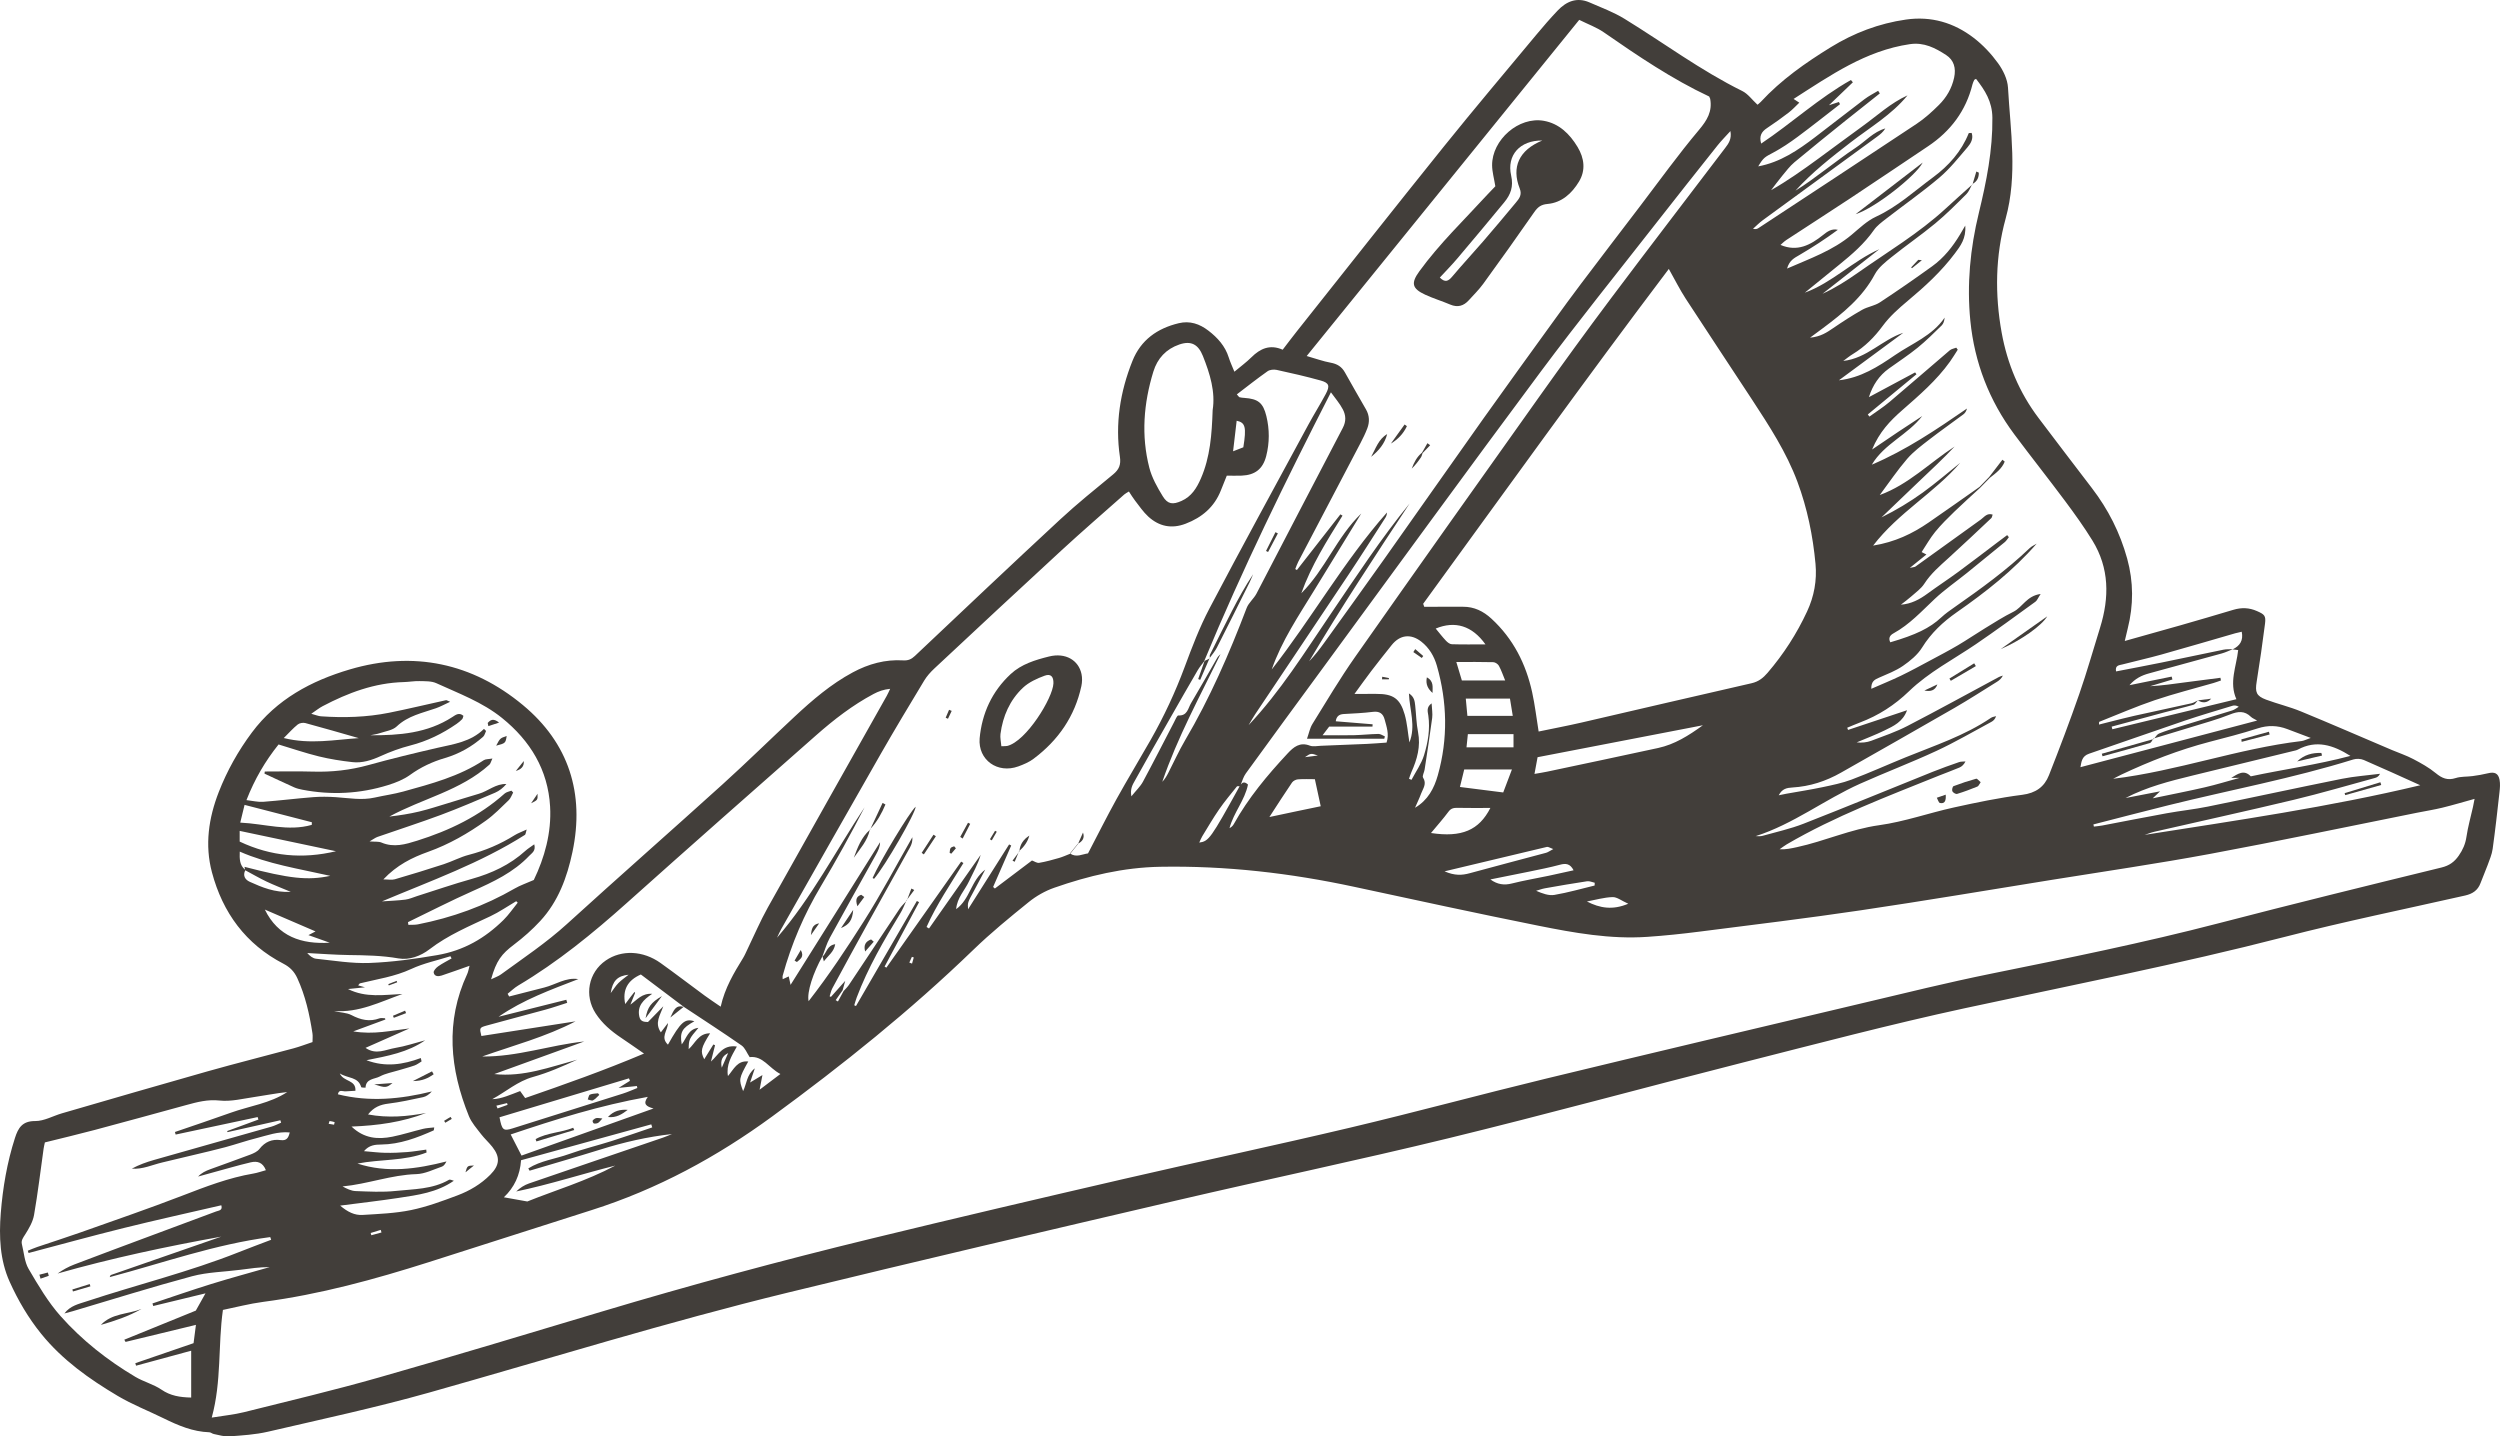 <?xml version="1.0" encoding="UTF-8" standalone="no"?><svg xmlns="http://www.w3.org/2000/svg" xmlns:xlink="http://www.w3.org/1999/xlink" fill="#000000" height="1810.1" preserveAspectRatio="xMidYMid meet" version="1" viewBox="0.0 0.0 3150.3 1810.1" width="3150.3" zoomAndPan="magnify"><defs><clipPath id="a"><path d="M 0 0 L 3150.289 0 L 3150.289 1810.078 L 0 1810.078 Z M 0 0"/></clipPath></defs><g><g id="change1_1"><path d="M 1142.422 1134.422 C 1142.211 1134.859 1142.012 1135.301 1141.809 1135.738 C 1142.121 1135.391 1142.441 1135.051 1142.75 1134.699 L 1142.422 1134.422" fill="#423e3a"/></g><g id="change1_2"><path d="M 2485.348 231.934 C 2485.164 232.285 2484.98 232.637 2484.797 232.973 C 2485.074 232.727 2485.363 232.469 2485.652 232.211 L 2485.348 231.934" fill="#423e3a"/></g><g clip-path="url(#a)" id="change1_78"><path d="M 3116.227 1016.941 C 3113.445 1029.449 3109.887 1041.828 3108.031 1054.469 C 3106.719 1063.48 3103.414 1070.93 3098.293 1078.27 C 3092.766 1086.18 3086.465 1090.742 3076.551 1093.172 C 2982.91 1116.07 2889.309 1139.078 2796.02 1163.359 C 2701.141 1188.051 2605.164 1207.469 2509.148 1226.941 C 2454.895 1237.949 2401.09 1251.25 2347.207 1264.02 C 2213.984 1295.59 2080.727 1327.059 1947.68 1359.312 C 1865.449 1379.242 1783.793 1401.441 1701.469 1420.941 C 1606.691 1443.41 1511.383 1463.598 1416.469 1485.551 C 1310.07 1510.16 1203.73 1535.039 1097.621 1560.879 C 983.512 1588.668 870.133 1619.262 757.605 1652.969 C 664.27 1680.941 570.996 1709.148 477.293 1735.84 C 421.086 1751.852 364.152 1765.34 307.438 1779.52 C 295.133 1782.602 282.355 1783.789 266.824 1786.328 C 279.402 1740.43 274.539 1695.77 280.902 1650.66 C 297.492 1647.281 314.305 1642.801 331.414 1640.551 C 402.949 1631.172 472.121 1612.141 540.641 1590.371 C 609.066 1568.629 677.379 1546.512 745.809 1524.781 C 828.332 1498.559 903.367 1457.891 972.988 1406.941 C 1061.711 1342.02 1147.352 1273.391 1226.52 1196.859 C 1248.609 1175.5 1272.52 1155.93 1296.453 1136.609 C 1305.859 1129.02 1317.039 1122.672 1328.438 1118.688 C 1371.66 1103.578 1415.711 1093.07 1462.102 1092.242 C 1544.699 1090.77 1625.941 1100.18 1706.5 1117.5 C 1783.699 1134.109 1860.863 1150.918 1938.285 1166.449 C 1983.531 1175.531 2029.121 1183.719 2075.66 1180.559 C 2097.656 1179.07 2119.594 1176.781 2141.469 1173.98 C 2209.152 1165.34 2276.914 1157.148 2344.402 1147.148 C 2425.074 1135.199 2505.512 1121.621 2586.031 1108.641 C 2652.379 1097.949 2718.902 1088.301 2784.961 1076.02 C 2872.184 1059.809 2959.004 1041.488 3046.012 1024.09 C 3056.586 1021.98 3067.254 1020.32 3077.707 1017.77 C 3091.023 1014.508 3104.188 1010.562 3118.258 1006.672 C 3117.695 1009.539 3117.059 1013.262 3116.227 1016.941 Z M 192.129 1642.488 C 192.445 1643.57 192.77 1644.66 193.09 1645.738 C 214.758 1640.48 236.426 1635.23 258.941 1629.77 C 254.926 1636.93 251.527 1642.988 246.746 1651.52 C 218.418 1663.039 187.52 1675.609 156.621 1688.191 C 157.152 1689.121 157.684 1690.051 158.215 1690.98 C 186.926 1684.02 215.641 1677.07 246.902 1669.488 C 245.719 1678.609 244.781 1685.852 243.91 1692.551 C 218.539 1701.27 194.531 1709.52 170.523 1717.77 C 170.828 1718.828 171.129 1719.891 171.434 1720.949 C 194.645 1714.629 217.855 1708.32 240.914 1702.051 C 240.914 1721.98 240.914 1741.172 240.914 1761.09 C 226.496 1760.75 214.77 1758.84 203.52 1751.16 C 193.516 1744.34 181.051 1741.219 170.551 1734.988 C 135.477 1714.16 103.465 1688.969 76.449 1658.602 C 60.605 1640.789 48.168 1619.672 36.039 1598.969 C 30.824 1590.059 30.246 1578.43 27.625 1568.02 C 26.379 1563.059 29.047 1559.781 31.645 1555.68 C 36.449 1548.09 41.379 1539.711 42.887 1531.07 C 47.73 1503.309 51.027 1475.281 54.965 1447.359 C 55.316 1444.852 55.973 1442.391 56.555 1439.578 C 77.59 1434.34 98.504 1429.418 119.254 1423.891 C 157.91 1413.59 196.48 1402.961 235.062 1392.391 C 248.695 1388.648 261.773 1385.219 276.723 1386.809 C 291.141 1388.348 306.223 1384.422 320.926 1382.301 C 334.562 1380.332 348.086 1377.57 361.918 1376.141 C 340.27 1390.391 314.668 1393.602 291.008 1402.09 C 267.59 1410.5 243.965 1418.352 220.434 1426.441 C 220.738 1427.52 221.043 1428.609 221.344 1429.691 C 255.785 1422.34 290.227 1414.988 324.664 1407.641 C 324.98 1408.688 325.297 1409.742 325.617 1410.789 C 312.508 1415.621 299.398 1420.441 286.285 1425.262 C 286.43 1425.719 286.574 1426.18 286.719 1426.629 C 308.918 1421.641 331.113 1416.641 353.312 1411.648 C 353.621 1412.66 353.93 1413.68 354.242 1414.699 C 350.227 1416.379 346.34 1418.488 342.184 1419.672 C 292.898 1433.719 243.555 1447.57 194.27 1461.621 C 184.633 1464.371 175.168 1467.73 166.113 1472.641 C 179.797 1473.719 191.938 1467.762 204.68 1464.789 C 218.156 1461.648 231.609 1458.41 245.062 1455.16 C 258.016 1452.031 271.023 1449.102 283.883 1445.621 C 297.242 1442.012 310.344 1437.422 323.758 1434.039 C 337 1430.699 350.066 1425.641 365.09 1427 C 363.547 1433.848 361.082 1437.66 353.777 1436.66 C 342.73 1435.141 333.918 1438.84 326.852 1447.891 C 324.254 1451.219 319.551 1453.371 315.395 1454.949 C 298.621 1461.332 281.664 1467.211 264.824 1473.422 C 259.383 1475.418 254.09 1477.84 249.625 1482.598 C 263.32 1478.809 277.004 1474.98 290.715 1471.25 C 299.125 1468.961 307.523 1466.609 316.016 1464.668 C 324.254 1462.801 331.086 1464.609 335.047 1474.59 C 329.68 1476.051 324.555 1477.91 319.27 1478.809 C 288.203 1484.09 259.117 1495.348 229.859 1506.629 C 187.293 1523.039 144.109 1537.859 101.105 1553.129 C 83.23 1559.469 65.129 1565.18 47.16 1571.27 C 43.043 1572.672 39.055 1574.449 35.012 1576.051 C 35.348 1577.012 35.688 1577.98 36.023 1578.941 C 76.09 1568.371 116.039 1557.32 156.254 1547.371 C 196.902 1537.301 237.816 1528.309 278.875 1518.789 C 280.879 1525.352 275.691 1525.34 272.301 1526.598 C 243.477 1537.371 214.613 1548.051 185.785 1558.801 C 155.035 1570.281 124.262 1581.699 93.598 1593.41 C 86.219 1596.219 79.227 1600.039 72.559 1604.801 C 140.562 1585.469 209.449 1570.809 278.871 1558.301 C 232.48 1574.391 186.086 1590.469 139.727 1606.648 C 139.039 1606.891 138.77 1608.32 138.234 1609.32 C 205.48 1591.438 271.27 1567.949 340.539 1558.871 C 340.922 1560 341.309 1561.129 341.691 1562.27 C 328.047 1567.48 314.344 1572.539 300.77 1577.941 C 238.246 1602.801 172.859 1618.762 109.129 1639.852 C 99.152 1643.148 88.492 1645.328 81.125 1655.121 C 84.582 1654.191 88.062 1653.34 91.496 1652.32 C 141.621 1637.488 191.504 1621.762 241.977 1608.23 C 261.598 1602.969 282.559 1602.738 302.891 1600.082 C 315.039 1598.488 327.156 1596.641 339.852 1596.719 C 315.297 1603.77 290.625 1610.43 266.23 1617.988 C 241.383 1625.691 216.812 1634.289 192.129 1642.488 Z M 387.133 1200.938 C 404.582 1201.832 422.02 1203.219 439.477 1203.461 C 460.48 1203.758 481.273 1204.039 502.195 1207.719 C 515.824 1210.121 530.23 1204.66 541.129 1196.281 C 564.621 1178.219 591.484 1167.07 617.848 1154.609 C 629.184 1149.258 639.629 1142.008 650.477 1135.621 C 651.109 1136.242 651.746 1136.871 652.383 1137.492 C 646.441 1144.789 641.117 1152.73 634.449 1159.301 C 611.066 1182.309 584.406 1197.82 550.855 1203.57 C 522.465 1208.441 494.055 1212.391 465.523 1213.449 C 443.203 1214.281 420.676 1210.449 398.297 1208.121 C 394.191 1207.691 390.367 1204.551 387.133 1200.938 Z M 333.734 1146.18 C 355.484 1155.551 376.844 1164.75 397.613 1173.691 C 396.441 1174.301 393.793 1175.68 388.648 1178.359 C 399.211 1182.121 407.367 1185.031 415.527 1187.93 C 379.812 1190.059 350.344 1180.148 333.734 1146.18 Z M 309.074 1096.648 C 317.996 1101.43 326.758 1106.527 335.879 1110.879 C 345.012 1115.238 354.504 1118.84 366.383 1123.84 C 345.957 1124.91 330.254 1118.141 314.766 1111.199 C 308.945 1108.59 305.648 1103.5 309.074 1096.648 Z M 302.121 1073.121 C 338.09 1088.922 375.895 1094.578 416.207 1103.68 C 387.574 1109.738 364.906 1107.121 308.086 1092.309 C 308.336 1093.609 308.562 1094.77 308.781 1095.898 C 301.824 1090.172 301.812 1082.348 302.121 1073.121 Z M 302.02 1047.02 C 342.52 1055.578 382.301 1063.98 423.375 1072.652 C 381.27 1082.66 341.57 1079.18 302.02 1060.5 C 302.02 1056.559 302.02 1051.781 302.02 1047.02 Z M 308.18 1014.242 C 337.109 1021.711 365.039 1028.918 392.965 1036.129 C 392.938 1037.23 392.914 1038.328 392.887 1039.43 C 363.09 1047.988 333.91 1038.07 302.738 1036.59 C 304.617 1028.867 306.125 1022.68 308.18 1014.242 Z M 351.02 938.113 C 368.496 943.367 384.949 949.02 401.773 953.152 C 415.617 956.555 429.836 958.766 444.016 960.367 C 456.488 961.777 468.141 958.016 479.656 952.777 C 491.691 947.305 504.297 942.664 517.094 939.387 C 538.328 933.949 557.453 924.555 575.32 912.211 C 577.832 910.477 580.211 908.477 582.34 906.289 C 583.27 905.332 583.414 903.605 583.984 902.043 C 578.582 897.277 574.184 900.832 570.125 903.477 C 538.613 923.98 503 926.723 466.613 926.531 C 470.652 925.664 474.816 925.164 478.707 923.852 C 485.961 921.402 494.77 920.277 499.891 915.406 C 514.07 901.906 532.195 898.473 549.449 892.438 C 555 890.492 560.211 887.574 567.23 884.34 C 563.84 882.984 562.816 882.145 562.016 882.32 C 538.09 887.578 514.266 893.348 490.25 898.164 C 461.93 903.844 433.223 904.641 404.449 902.637 C 401.156 902.406 397.945 900.98 392.238 899.449 C 398.285 895.367 402.172 892.18 406.527 889.891 C 438.613 873.02 472.004 860.457 508.844 859.5 C 515.508 859.328 522.168 858.066 528.805 858.258 C 535.891 858.461 543.715 858.102 549.875 860.918 C 578.258 873.914 607.848 884.766 632.578 904.711 C 668.258 933.488 690.516 970.098 693.188 1016.219 C 695.117 1049.512 686.051 1081.152 672.652 1108.891 C 663.125 1113.09 655.484 1115.641 648.652 1119.602 C 610.547 1141.648 569.758 1156.32 526.664 1164.801 C 522.758 1165.57 518.629 1165.242 514.605 1165.422 C 514.438 1164.281 514.27 1163.141 514.102 1162 C 541.258 1148.871 568.113 1135.059 595.656 1122.809 C 621.602 1111.27 647.055 1099.348 666.953 1078.371 C 670.184 1074.961 675.488 1072.27 673.23 1063.941 C 668.84 1067.141 665.125 1069.371 661.973 1072.23 C 642.512 1089.859 619.582 1100.469 594.477 1107.531 C 571.305 1114.039 548.512 1121.91 525.551 1129.18 C 520.664 1130.719 515.867 1132.98 510.867 1133.621 C 501.441 1134.828 491.898 1135.109 481.297 1135.852 C 543.25 1109.77 605.492 1087.609 661.504 1052.008 C 662.363 1051.461 662.355 1049.551 663.68 1045.289 C 657.148 1048.34 652.559 1049.93 648.535 1052.441 C 630.555 1063.68 611.41 1071.859 590.816 1077.191 C 579.969 1080 569.852 1085.512 559.148 1089.008 C 538.715 1095.691 518.148 1101.992 497.512 1108 C 493.637 1109.121 489.156 1108.16 483.043 1108.16 C 500.121 1090.059 519.227 1080.641 539.586 1073.359 C 565.906 1063.949 589.914 1050.141 612.473 1033.961 C 622.812 1026.551 631.812 1017.199 641.031 1008.332 C 643.605 1005.859 644.809 1001.961 646.641 998.711 C 645.902 997.914 645.164 997.121 644.43 996.324 C 641.555 997.504 638.086 998.016 635.906 999.969 C 603.883 1028.578 566.215 1046.617 525.672 1059.359 C 510.906 1064 496.227 1068.352 480.711 1061.719 C 477.16 1060.199 472.68 1060.871 465.672 1060.281 C 470.453 1057.539 472.91 1055.578 475.707 1054.598 C 502.328 1045.312 529.199 1036.699 555.609 1026.859 C 578.641 1018.27 601.238 1008.52 623.867 998.895 C 629.242 996.609 633.969 992.797 638.117 987.93 C 624.758 987.441 615.156 996.836 603.43 1000.238 C 590.637 1003.961 577.949 1008.051 565.188 1011.879 C 552.91 1015.57 540.707 1019.602 528.262 1022.621 C 515.93 1025.598 503.336 1027.5 490.59 1028.98 C 532.285 1006.18 580.508 996.379 616.773 963.5 C 618.102 962.293 618.496 960.055 620.492 955.816 C 615.414 956.746 611.883 956.43 609.566 957.961 C 578.629 978.414 543.344 987.695 508.277 997.41 C 496.445 1000.691 484.172 1002.328 472.168 1005.027 C 455.781 1008.719 439.562 1005.621 423.246 1004.531 C 413.629 1003.891 403.879 1003.777 394.277 1004.539 C 373.32 1006.18 352.445 1008.828 331.484 1010.391 C 325.078 1010.859 318.504 1009.129 310.566 1008.238 C 320.93 981.703 334.262 959.059 351.02 938.113 Z M 375.184 912.93 C 377.461 911.102 381.887 910.367 384.793 911.148 C 407.391 917.227 429.859 923.797 452.105 930.145 C 421.746 932.078 390.953 938.309 357.57 930.012 C 364.332 923.312 369.352 917.613 375.184 912.93 Z M 713.645 1259.82 C 685.176 1266.969 656.711 1274.109 628.242 1281.25 C 659.145 1259.801 694.059 1247.23 728.738 1233.789 C 712.961 1231.34 700.133 1240.789 685.902 1244.379 C 671.113 1248.121 656.348 1251.938 641.566 1255.719 C 640.934 1254.57 640.305 1253.418 639.672 1252.281 C 644.109 1248.77 648.219 1244.711 653.039 1241.848 C 702.68 1212.359 747.07 1176.109 789.996 1137.711 C 869.145 1066.91 948.805 996.68 1028.488 926.48 C 1050.832 906.797 1074.371 888.543 1100.809 874.484 C 1106.949 871.215 1113.539 868.766 1121.699 868.016 C 1120.281 870.969 1119.031 874.012 1117.418 876.859 C 1067.41 965.805 1017.191 1054.641 967.449 1143.738 C 957.977 1160.711 950.352 1178.711 941.855 1196.23 C 940.07 1199.922 938.488 1203.75 936.355 1207.23 C 924.844 1225.98 913.465 1244.781 908.145 1268.531 C 900.547 1263.289 894.242 1259.18 888.184 1254.73 C 869.586 1241.059 851.27 1227 832.5 1213.578 C 810.25 1197.66 783.184 1196.652 763.336 1210.34 C 741.344 1225.52 736.016 1254.551 750.613 1277.039 C 758.926 1289.84 770.117 1299.301 782.57 1307.648 C 791.469 1313.609 800.219 1319.789 811.539 1327.609 C 760.914 1349.059 711.441 1366.469 661.754 1383.691 C 659.633 1380.73 657.719 1378.059 655.434 1374.871 C 649.207 1377.242 643.605 1379.551 637.883 1381.5 C 632.281 1383.41 626.559 1384.961 620.293 1385.078 C 637.594 1375.691 652.27 1362.461 671.852 1357.039 C 690.91 1351.758 709.168 1343.609 727.398 1335.301 C 693.156 1344.551 659.711 1357.422 622.848 1353.461 C 660.656 1339.758 698.461 1326.059 736.27 1312.359 C 693.047 1316.891 651.586 1331.91 607.629 1331.281 C 647.184 1317.332 687.723 1306.59 725.27 1287.012 C 685.723 1293.168 646.176 1299.32 606.598 1305.492 C 604.129 1295.289 604.016 1294.891 613.473 1292.258 C 638.148 1285.379 662.957 1279.012 687.652 1272.199 C 696.773 1269.688 705.723 1266.539 714.75 1263.68 C 714.383 1262.391 714.012 1261.109 713.645 1259.82 Z M 779.305 1238.738 C 775.852 1242.211 773.254 1246.531 769.562 1251.418 C 771.957 1235.762 778.203 1229.711 792.129 1228.262 C 787.883 1231.68 783.211 1234.82 779.305 1238.738 Z M 823.52 1396.832 C 765.871 1417.398 711.805 1436.68 657.184 1456.168 C 652.523 1447.082 648.41 1439.07 643.527 1429.551 C 699.711 1410.672 755.395 1393.07 816.301 1382.172 C 809.859 1391.191 814.102 1394.219 823.52 1396.832 Z M 792.578 1358.84 C 792.992 1359.879 793.402 1360.922 793.816 1361.969 C 789.77 1364.488 785.727 1367.012 779.469 1370.898 C 788.809 1369.941 795.684 1369.23 802.555 1368.52 C 802.738 1369.348 802.922 1370.18 803.105 1371.008 C 797.016 1373.391 791.039 1376.121 784.82 1378.09 C 738.496 1392.809 692.141 1407.43 645.758 1421.949 C 634.223 1425.559 632.5 1424.078 629.453 1407.91 C 683.707 1391.59 738.141 1375.211 792.578 1358.84 Z M 626.98 1396.789 C 626.484 1395.621 625.98 1394.449 625.48 1393.289 C 629.977 1392.199 634.469 1391.109 638.961 1390.02 C 639.176 1390.758 639.387 1391.508 639.602 1392.25 C 635.395 1393.758 631.188 1395.27 626.98 1396.789 Z M 421.707 1414.027 C 421.461 1415.102 421.211 1416.18 420.961 1417.25 C 418.691 1416.879 416.426 1416.52 414.156 1416.148 C 414.59 1414.91 415.121 1412.578 415.441 1412.609 C 417.555 1412.801 419.625 1413.5 421.707 1414.027 Z M 480.727 1553.078 C 476.457 1554.23 472.191 1555.391 467.922 1556.551 C 467.648 1555.598 467.375 1554.66 467.098 1553.711 C 471.324 1552.41 475.551 1551.109 479.777 1549.801 C 480.094 1550.891 480.41 1551.988 480.727 1553.078 Z M 456.926 1530.969 C 446.996 1531.578 438.055 1527.27 428.629 1519.211 C 454.375 1515.859 478.43 1513.141 502.348 1509.5 C 526.27 1505.859 550.48 1502.77 571.895 1487.91 C 569.828 1487.449 567.141 1485.91 565.793 1486.691 C 544.93 1498.738 521.352 1498.309 498.629 1500.73 C 481.984 1502.512 464.984 1501.512 448.172 1500.898 C 442.512 1500.699 436.945 1497.902 431.629 1495.051 C 463.309 1492.07 493.047 1480.469 524.707 1479.539 C 535.535 1479.23 546.273 1473.68 556.898 1470.07 C 559.285 1469.262 561.031 1466.578 562.605 1463.539 C 525.168 1473.121 488.047 1478.43 450.434 1466.25 C 479.348 1460.551 509.656 1463.262 537.523 1452.301 C 537.395 1451.078 537.258 1449.859 537.129 1448.641 C 529.148 1449.699 521.195 1451.102 513.184 1451.73 C 504.039 1452.449 494.836 1452.871 485.672 1452.699 C 477.152 1452.539 468.648 1451.418 458.648 1450.602 C 465.137 1442.848 472.879 1442.32 480.324 1442.242 C 503.98 1442 525.391 1433.801 546.52 1424.418 C 546.77 1424.309 546.707 1423.488 547.188 1420.672 C 542.191 1421.281 537.562 1421.402 533.168 1422.469 C 520.219 1425.609 507.484 1429.75 494.441 1432.371 C 476.281 1436.02 458.801 1434.801 442.973 1419.609 C 475.906 1418.328 507.086 1414.07 536.961 1402.449 C 512.949 1406.93 489.094 1409.07 463.777 1404.34 C 471.043 1395.059 479.305 1391.93 489.434 1390.691 C 504.113 1388.879 518.645 1385.672 533.129 1382.551 C 537.164 1381.68 540.816 1379.039 544.184 1375.34 C 504.77 1385.109 465.586 1388.891 425.77 1378.949 C 427.043 1372.309 431.887 1375.469 435.379 1375.238 C 439.367 1374.969 443.367 1374.762 447.875 1374.5 C 448.746 1360.359 433.066 1363.57 428.16 1352.641 C 438.48 1359.199 451.328 1356.609 455.18 1369.961 C 455.375 1370.641 458.723 1370.41 460.602 1370.598 C 461.078 1358.98 472.059 1360 478.66 1356.449 C 485.73 1352.652 494.086 1351.219 501.902 1348.828 C 508.762 1346.73 515.734 1344.969 522.488 1342.578 C 525.613 1341.48 528.34 1339.23 531.246 1337.5 C 530.918 1336.09 530.59 1334.672 530.258 1333.258 C 508.027 1341.5 485.742 1345.082 461.793 1336 C 488.422 1330.668 513.855 1326.172 535.738 1310.898 C 523.145 1314.211 510.707 1318.469 497.914 1320.559 C 486.102 1322.492 473.797 1329.75 460.598 1320.422 C 479.781 1311.93 497.82 1303.949 515.859 1295.969 C 493.309 1298.539 470.867 1304.051 445.145 1299.66 C 460.305 1294.07 472.953 1289.398 485.605 1284.73 C 485.477 1284.191 485.344 1283.66 485.211 1283.121 C 482.871 1283.121 480.289 1282.469 478.23 1283.23 C 465.656 1287.871 454.488 1285.219 442.859 1279.129 C 436.582 1275.84 428.445 1276.09 420.844 1273.922 C 452.105 1276.52 479.027 1262.488 507.168 1252.527 C 484.16 1253.5 461.145 1257.668 438.535 1246.32 C 446.062 1245.551 452.891 1244.84 459.93 1244.121 C 457.156 1243.34 454.523 1242.602 451.316 1241.699 C 452.594 1240.27 453.035 1239.27 453.688 1239.109 C 475.383 1233.801 497.477 1230.66 518.215 1221.02 C 533.805 1213.77 551.094 1210.18 567.625 1204.961 C 568.098 1205.891 568.566 1206.82 569.039 1207.762 C 563.359 1211.031 557.434 1213.949 552.105 1217.719 C 549.523 1219.539 546.09 1223.301 546.492 1225.559 C 547.41 1230.641 552.406 1230.641 556.512 1229.289 C 567.668 1225.602 578.711 1221.57 591.688 1217.008 C 590.492 1221.328 590.062 1224.512 588.773 1227.289 C 560.84 1287.352 566.883 1347.109 590.871 1406.441 C 594.23 1414.73 600.68 1421.879 606.23 1429.152 C 610.57 1434.84 616.039 1439.648 620.461 1445.27 C 630.594 1458.148 629.656 1468.359 617.848 1480.27 C 606.055 1492.16 591.816 1500.551 576.441 1506.34 C 557.285 1513.539 537.836 1520.738 517.879 1524.852 C 497.977 1528.949 477.312 1529.699 456.926 1530.969 Z M 775.371 1468.77 C 738.641 1488.391 698.746 1500.148 664.492 1514.008 C 652.586 1511.879 644.609 1510.449 634.945 1508.719 C 648.109 1496.242 655.285 1480.84 656.598 1462.031 C 711.477 1446.91 766.078 1431.871 820.68 1416.828 C 821.09 1418.098 821.504 1419.379 821.914 1420.652 C 804.992 1426.359 788.145 1432.312 771.125 1437.719 C 753.07 1443.449 734.586 1447.922 716.781 1454.32 C 699.828 1460.41 681.25 1462.551 665.711 1472.328 C 666.258 1473.301 666.805 1474.262 667.352 1475.23 C 697.156 1466.348 727.059 1457.789 756.742 1448.52 C 786.047 1439.359 815.828 1432.461 846.785 1429.051 C 842.98 1430.57 839.234 1432.262 835.363 1433.582 C 779.129 1452.812 722.855 1471.91 666.668 1491.27 C 660.766 1493.301 655.348 1496.742 650.484 1501.41 C 692.812 1492.59 733.652 1479.242 775.371 1468.77 Z M 909.523 1345.422 C 907.492 1336.051 910.238 1330.641 917.566 1327 C 915.148 1332.539 912.727 1338.078 909.523 1345.422 Z M 945.184 1364.102 C 947.207 1358.059 948.828 1353.211 951.168 1346.23 C 940.73 1354.398 941.035 1365.551 936.414 1374.93 C 930.801 1360 930.926 1359.312 942.895 1337.602 C 929.059 1336.172 924.773 1347.25 917.301 1355.969 C 914.879 1341.852 921.574 1331.25 928.531 1318.762 C 910.41 1316.141 905.426 1329.238 895.891 1337.641 C 897.609 1330.809 899.324 1323.969 901.043 1317.141 C 900.34 1316.809 899.637 1316.48 898.93 1316.16 C 895.07 1322.391 891.215 1328.629 887.422 1334.77 C 882.324 1324.719 883.148 1320.758 894.816 1302.09 C 880 1302 876.004 1314.949 867.797 1322.031 C 868.066 1309.582 868.18 1309.328 880.125 1295.188 C 867.172 1296.738 865.242 1308.168 859.055 1316.078 C 856.402 1300.629 859.418 1295.512 875 1286.918 C 863.039 1283.109 857.809 1287.719 841.703 1316.391 C 831.75 1307.027 841.477 1298.832 841.703 1289.121 C 838.758 1293 835.812 1296.879 832.746 1300.91 C 824.473 1288.75 831.957 1279.34 835.84 1268.051 C 829.555 1274.5 823.273 1280.941 816.523 1287.859 C 812.234 1287.621 807.117 1287.871 805.645 1281.051 C 802.75 1267.668 810.559 1259.93 821.863 1252.32 C 808.641 1251.531 802.984 1259.832 794.367 1265.941 C 796.348 1261.027 798.324 1256.121 800.301 1251.211 C 800.047 1250.781 799.793 1250.348 799.535 1249.918 C 797.836 1252.09 796.109 1254.238 794.438 1256.43 C 792.395 1259.109 790.402 1261.828 787.852 1265.258 C 784.062 1247.289 791.004 1235.191 807.566 1227.969 C 825.812 1241.73 843.727 1255.23 861.637 1268.73 C 885.953 1284.848 910.465 1300.68 934.406 1317.34 C 938.922 1320.48 941.16 1326.891 944.668 1332.109 C 961.418 1330.129 968.695 1345.66 983.391 1353.379 C 974.34 1360.219 966.949 1365.801 957.176 1373.188 C 958.59 1365.922 959.41 1361.691 960.762 1354.711 C 954.941 1358.219 950.766 1360.73 945.184 1364.102 Z M 1036.422 1204.891 C 1036.422 1204.891 1036.422 1204.879 1036.43 1204.879 Z M 1151.469 1206.508 C 1150.742 1209.09 1150.012 1211.668 1149.281 1214.258 C 1148.141 1213.82 1147 1213.379 1145.859 1212.949 C 1146.941 1210.551 1148.02 1208.148 1149.09 1205.758 C 1149.891 1206.012 1150.68 1206.262 1151.469 1206.508 Z M 1164.621 857.578 C 1167.992 851.984 1172.57 846.898 1177.371 842.414 C 1230.621 792.707 1283.859 742.984 1337.461 693.656 C 1363.5 669.691 1390.27 646.531 1416.762 623.055 C 1418.211 621.766 1420.062 620.926 1422.559 619.352 C 1425.32 623.48 1427.59 627.371 1430.34 630.887 C 1435.691 637.727 1440.613 645.121 1446.949 650.926 C 1460.531 663.359 1476.281 666.727 1494 659.953 C 1514.699 652.043 1530.18 638.918 1538.441 617.984 C 1540.879 611.816 1543.379 605.676 1545.902 599.387 C 1552.582 599.387 1558.629 599.598 1564.648 599.348 C 1581.512 598.652 1591.391 591.023 1595.582 574.629 C 1599.832 557.977 1599.852 541.062 1595.781 524.359 C 1591.672 507.516 1585.359 502.602 1568.012 501.398 C 1565.992 501.258 1563.941 501.098 1561.992 500.59 C 1561.191 500.375 1560.629 499.215 1558.559 496.965 C 1571.488 487.117 1584.109 477.082 1597.281 467.82 C 1600.172 465.785 1605.242 465.344 1608.879 466.137 C 1627.391 470.172 1645.891 474.402 1664.141 479.48 C 1674.902 482.477 1676.102 486.195 1670.602 496.496 C 1663.609 509.609 1655.672 522.219 1648.602 535.289 C 1606.879 612.414 1564.77 689.34 1523.961 766.941 C 1511.621 790.414 1502.09 815.5 1492.832 840.426 C 1481.012 872.262 1466.742 902.836 1449.992 932.293 C 1435.82 957.211 1420.922 981.719 1407.039 1006.789 C 1394.672 1029.141 1383.262 1052 1371.031 1075.379 C 1363.93 1076.32 1356.469 1080.879 1348.68 1075.719 C 1351.883 1071.711 1355.09 1067.711 1358.301 1063.699 C 1358.301 1063.699 1358.141 1063.539 1358.051 1063.469 C 1358.141 1063.539 1358.301 1063.699 1358.301 1063.699 C 1358.391 1063.5 1358.469 1063.309 1358.551 1063.121 C 1358.371 1063.219 1358.199 1063.32 1358.008 1063.422 C 1354.77 1067.441 1351.531 1071.449 1348.281 1075.461 C 1348.281 1075.461 1348.281 1075.449 1348.27 1075.449 L 1348.629 1075.781 C 1343.922 1077.602 1339.312 1079.758 1334.492 1081.152 C 1326.23 1083.531 1317.902 1085.859 1309.449 1087.277 C 1306.648 1087.75 1303.371 1085.359 1300.43 1084.32 C 1285.48 1095.598 1269.57 1107.621 1253.648 1119.648 C 1252.91 1118.988 1252.18 1118.34 1251.441 1117.691 C 1259.039 1100.289 1266.641 1082.879 1274.242 1065.48 C 1273.371 1065.012 1272.488 1064.539 1271.609 1064.07 C 1254.219 1091.539 1236.84 1119.02 1219.859 1145.84 C 1219.238 1137.309 1219.281 1137.332 1227.242 1122.711 C 1231.629 1114.648 1235.848 1106.508 1241.52 1095.828 C 1223.25 1109.719 1222.652 1132.859 1204.852 1145.629 C 1206.172 1130.98 1215.789 1121.848 1220.961 1110.789 C 1226.09 1099.82 1232.281 1089.348 1235.77 1077.242 C 1214.078 1108.168 1192.383 1139.09 1170.68 1170.012 C 1169.641 1169.379 1168.602 1168.75 1167.551 1168.121 C 1180.219 1139.77 1197.789 1114 1214.039 1087.539 C 1213.082 1086.949 1212.121 1086.348 1211.16 1085.762 C 1179.75 1130.301 1148.352 1174.832 1116.941 1219.359 C 1116.191 1218.918 1115.441 1218.48 1114.691 1218.031 C 1129.18 1190.969 1143.668 1163.898 1158.152 1136.84 C 1157.23 1136.34 1156.312 1135.852 1155.379 1135.348 C 1129.809 1179.469 1104.23 1223.59 1078.648 1267.711 C 1077.922 1267.391 1077.18 1267.082 1076.449 1266.758 C 1077.469 1263.512 1078.332 1260.199 1079.531 1257.012 C 1093.711 1219.418 1113.801 1184.891 1134.609 1150.719 C 1137.48 1146.012 1139.5 1140.781 1141.809 1135.738 C 1138.891 1138.941 1135.719 1141.98 1133.34 1145.539 C 1112.09 1177.289 1091.051 1209.191 1069.852 1240.969 C 1067.922 1243.859 1065.301 1246.289 1063 1248.93 C 1060.633 1253.289 1058.27 1257.652 1055.898 1262.02 C 1054.961 1261.441 1054.02 1260.859 1053.078 1260.277 C 1055.992 1256.141 1058.902 1251.988 1061.809 1247.852 C 1062.57 1245.109 1063.332 1242.371 1065.09 1236 C 1057.539 1244.449 1052.32 1250.309 1047.102 1256.16 C 1046.539 1255.93 1045.98 1255.699 1045.43 1255.48 C 1046.562 1252.051 1047.211 1248.359 1048.91 1245.242 C 1063.75 1217.777 1078.68 1190.379 1093.781 1163.059 C 1111.352 1131.25 1129.152 1099.57 1146.73 1067.77 C 1148.801 1064.02 1150.082 1059.828 1149.691 1055 C 1129.398 1090.43 1110.332 1126.648 1088.449 1161.078 C 1066.922 1194.969 1044.691 1228.602 1018.941 1261.629 C 1016.539 1250.371 1024.711 1225.711 1036.422 1204.891 C 1036.41 1204.91 1036.078 1205.828 1036.078 1205.828 C 1036.25 1205.699 1036.41 1205.559 1036.562 1205.418 C 1036.52 1205.238 1036.469 1205.07 1036.43 1204.898 C 1039.391 1197.148 1041.699 1189.039 1045.641 1181.809 C 1064.781 1146.699 1084.41 1111.848 1103.84 1076.891 C 1106.449 1072.18 1108.879 1067.371 1108.992 1061.301 C 1071.57 1120.938 1034.16 1180.582 996.211 1241.059 C 995.395 1237.281 994.727 1234.191 993.902 1230.391 C 991.211 1231.641 988.961 1232.68 986.273 1233.922 C 986.273 1232.262 985.949 1230.719 986.32 1229.371 C 997.195 1189.559 1013.328 1152.082 1034.5 1116.578 C 1053.871 1084.102 1072.16 1050.969 1089.488 1017.281 C 1053.121 1072.191 1022.852 1131 979.156 1181.621 C 980.863 1178.059 982.367 1174.391 984.309 1170.961 C 1026.051 1097.359 1067.688 1023.691 1109.711 950.238 C 1127.543 919.082 1146.07 888.312 1164.621 857.578 Z M 1453.371 468.277 C 1458.492 451.609 1469.43 439.824 1486.062 434.121 C 1500.949 429.012 1509.902 433.902 1515.793 448.586 C 1524.84 471.18 1531.691 494.066 1528.09 516.73 C 1527.039 547.578 1524.969 576.066 1513.23 602.984 C 1507.949 615.094 1501.449 625.637 1488.82 631.246 C 1477.82 636.125 1471.449 635.547 1465.18 625.281 C 1458.32 614.047 1451.539 602.047 1448.301 589.457 C 1437.832 548.785 1441.109 508.188 1453.371 468.277 Z M 1558.348 530.184 C 1569.449 532.496 1570.762 538.445 1566.75 563.66 C 1563.492 564.93 1559.859 566.344 1553.832 568.691 C 1555.48 554.652 1556.91 542.488 1558.348 530.184 Z M 1990.004 25.023 C 2001.312 30.668 2012.059 34.512 2021.082 40.785 C 2064.086 70.621 2107.379 99.871 2153.781 121.625 C 2154.633 123.562 2154.941 124.016 2155.039 124.504 C 2157.898 140.375 2151.211 151.504 2140.871 163.777 C 2114.801 194.738 2091.145 227.738 2066.559 259.961 C 2041.664 292.59 2016.734 325.207 1991.996 357.949 C 1980.555 373.082 1969.383 388.426 1958.27 403.809 C 1928.531 444.973 1898.672 486.051 1869.262 527.453 C 1827.359 586.43 1785.922 645.73 1744.09 704.758 C 1719.18 739.914 1693.941 774.832 1668.801 809.82 C 1662.922 818 1656.812 826.031 1649.68 833.34 C 1689.809 765.684 1732.992 700.043 1776.309 634.422 C 1740.102 678.754 1708.871 726.566 1676.781 773.828 C 1644.262 821.707 1613.641 871.012 1573.391 913.766 C 1576.082 909.27 1578.59 904.645 1581.5 900.289 C 1620.852 841.426 1660.359 782.672 1699.59 723.734 C 1715.23 700.246 1730.301 676.387 1745.578 652.668 C 1746.852 650.703 1747.75 648.496 1747.723 645.832 C 1693.25 707.445 1653.012 779.215 1602.531 843.641 C 1615.129 807.371 1636.512 775.809 1656.34 743.414 C 1676 711.273 1695.699 679.152 1715.391 647.023 C 1684.609 676.57 1669.941 717.68 1639.793 747.59 C 1652.34 712.539 1672.16 681.219 1691.73 649.781 C 1690.852 649.242 1689.961 648.699 1689.07 648.156 C 1670.801 671.539 1652.531 694.918 1634.262 718.301 C 1633.562 717.891 1632.871 717.484 1632.172 717.082 C 1633.418 714.004 1634.43 710.797 1635.969 707.863 C 1662.141 657.887 1688.41 607.957 1714.559 557.973 C 1717.652 552.074 1720.57 546.043 1722.941 539.84 C 1726.012 531.816 1725.742 523.699 1721.41 516.062 C 1712.57 500.492 1703.449 485.082 1694.82 469.398 C 1690.742 461.984 1684.941 458.508 1676.66 457.008 C 1667.34 455.32 1658.328 451.988 1646.59 448.633 C 1761.871 306.445 1875.48 166.301 1990.004 25.023 Z M 1515.043 1053.719 C 1521.969 1042.418 1528.629 1030.918 1536.16 1020.02 C 1543.082 1010 1550.941 1000.621 1558.57 991.105 C 1559.09 990.465 1560.75 990.75 1562.078 990.77 C 1525.668 1056.719 1523.289 1060.102 1511.203 1061.762 C 1512.691 1058.602 1513.629 1056.02 1515.043 1053.719 Z M 1533.949 828.797 C 1522.891 847.883 1512.16 867.152 1500.84 886.082 C 1497.07 892.398 1496.332 902.211 1484.891 901.551 C 1483.211 901.453 1481 907.074 1479.352 910.219 C 1466.32 935.184 1453.59 960.309 1440.223 985.09 C 1436.98 991.102 1431.68 996.008 1425.68 1003.48 C 1423.891 993.922 1427.359 988.621 1430.07 983.727 C 1444.68 957.262 1459.719 931.031 1474.68 904.754 C 1486.102 884.715 1497.531 864.68 1509.152 844.754 C 1511.582 840.57 1514.809 836.848 1517.699 832.93 C 1517.77 832.902 1517.832 832.871 1517.891 832.84 C 1517.922 832.746 1517.961 832.652 1517.992 832.559 C 1517.992 832.559 1517.969 832.574 1517.969 832.578 C 1517.969 832.574 1517.969 832.57 1517.98 832.566 L 1517.441 833.059 C 1565.172 717.914 1619.961 606.098 1677.121 494.352 C 1682.41 501.766 1688.262 508.359 1692.18 515.953 C 1695.93 523.191 1696.531 530.77 1692.09 539.207 C 1655.57 608.664 1619.672 678.438 1583.34 747.992 C 1579.969 754.449 1573.473 759.48 1570.93 766.133 C 1549.062 823.582 1524.621 879.766 1493.352 932.855 C 1485.559 946.09 1479.262 960.203 1472.219 973.887 C 1470.152 977.895 1467.902 981.805 1464.602 985.199 C 1483.719 929.234 1511.969 877.539 1537.992 824.254 C 1536.629 825.758 1534.941 827.082 1533.949 828.797 Z M 1644.441 954.117 C 1651.812 949.039 1651.812 949.039 1660.699 952.059 C 1655.969 952.66 1651.242 953.258 1644.441 954.117 Z M 1656.891 981.875 C 1659.492 993.852 1661.801 1004.551 1664.27 1015.961 C 1658.051 1017.328 1609.422 1027.258 1599.578 1029.559 C 1610.301 1013.102 1618.98 999.445 1628.102 986.09 C 1629.551 983.977 1632.949 982.27 1635.57 982.062 C 1642.613 981.512 1649.711 981.875 1656.891 981.875 Z M 2180.531 165.172 C 2182.406 175.391 2178 181.109 2173.785 186.66 C 2126.008 249.602 2077.828 312.246 2030.398 375.453 C 1999.281 416.91 1968.84 458.875 1938.809 501.109 C 1861.469 609.824 1784.262 718.633 1707.602 827.828 C 1688.469 855.078 1671.43 883.816 1653.891 912.148 C 1650.562 917.523 1649.371 924.223 1646.98 930.879 C 1680.082 930.879 1712.219 930.879 1744.359 930.879 C 1744.613 929.914 1744.859 928.945 1745.121 927.977 C 1742.418 926.871 1739.699 924.793 1737.02 924.84 C 1726.781 925.02 1716.559 926.172 1706.32 926.422 C 1693.711 926.727 1681.09 926.492 1666.609 926.492 C 1670.121 921.887 1672.73 918.469 1674.941 915.574 C 1693.77 915.574 1711.629 915.574 1729.488 915.574 C 1729.539 914.613 1729.602 913.652 1729.66 912.695 C 1714.262 911.438 1698.859 910.18 1683.211 908.898 C 1684.031 902.938 1687.18 900.09 1693.25 899.758 C 1705.539 899.086 1717.859 898.543 1730.039 897.016 C 1738.332 895.977 1742.82 899.129 1744.82 906.66 C 1747.289 915.941 1750.762 925.188 1747.23 935.746 C 1738.949 936.316 1730.859 937.031 1722.75 937.402 C 1703.289 938.293 1683.82 939.051 1664.359 939.785 C 1659.742 939.961 1654.602 941.172 1650.602 939.605 C 1638 934.691 1630.043 941.375 1622.531 949.445 C 1596.98 976.895 1572.969 1005.539 1554.691 1038.531 C 1553.551 1040.59 1551.77 1042.281 1549.32 1043.602 C 1554.453 1024.031 1568.73 1008.289 1572.602 988.641 C 1568.25 984.562 1565.68 985.863 1563.539 988.605 C 1565.461 983.816 1566.93 978.699 1569.871 974.641 C 1601.781 930.582 1633.98 886.734 1666.172 842.879 C 1757.871 717.938 1849.02 592.586 1941.551 468.273 C 1988.75 404.902 2038.379 343.352 2087.027 281.082 C 2112.613 248.332 2138.457 215.77 2164.316 183.234 C 2168.973 177.375 2174.309 172.059 2180.531 165.172 Z M 1949.516 972.395 C 1945.129 973.328 1940.664 973.984 1933.629 975.234 C 1935.23 966.562 1936.332 960.59 1937.531 954.164 C 2006.336 940.875 2075.062 927.594 2145.875 913.914 C 2127.633 927.129 2110.141 938.062 2089.441 942.562 C 2042.844 952.707 1996.168 962.5 1949.516 972.395 Z M 2032.004 1130.449 C 2037.645 1130.27 2043.445 1135.09 2051.812 1138.84 C 2032.02 1147.129 2016.078 1144.391 1999.707 1136 C 2010.453 1133.992 2021.18 1130.801 2032.004 1130.449 Z M 1946.984 1119.32 C 1964.629 1116.199 1982.273 1113.129 1999.977 1110.48 C 2002.992 1110.027 2006.355 1111.688 2009.543 1112.371 C 2009.504 1113.539 2009.449 1114.699 2009.41 1115.871 C 1992.535 1119.941 1975.82 1124.801 1958.734 1127.691 C 1951.562 1128.898 1943.68 1125.949 1935.676 1122.5 C 1939.445 1121.422 1943.156 1120 1946.984 1119.32 Z M 1926.91 1098.352 C 1939.891 1095.648 1952.934 1093.141 1965.711 1089.68 C 1973.133 1087.68 1978.562 1088.199 1982.91 1096.68 C 1972.012 1099.082 1961.75 1101.422 1951.43 1103.59 C 1935.945 1106.84 1920.32 1109.461 1904.992 1113.32 C 1895.539 1115.699 1886.969 1114.699 1878.051 1108.188 C 1894.34 1104.922 1910.648 1101.738 1926.91 1098.352 Z M 1949.379 1067.191 C 1950.887 1066.828 1952.859 1068.328 1957.285 1069.93 C 1952.82 1072.289 1950.676 1073.969 1948.258 1074.621 C 1916.191 1083.25 1884.051 1091.559 1852.039 1100.359 C 1842.332 1103.031 1833.051 1103.578 1820.301 1097.988 C 1865.391 1087.191 1907.359 1077.09 1949.379 1067.191 Z M 1825.312 1022.762 C 1828.609 1018.312 1832.23 1017.879 1837.109 1018 C 1850.73 1018.32 1864.363 1018.109 1878.062 1018.109 C 1863.73 1046.211 1841.961 1055.559 1803.211 1049.699 C 1811.199 1040.059 1818.672 1031.719 1825.312 1022.762 Z M 1829.41 811.805 C 1826.863 811.723 1823.93 809.375 1822 807.309 C 1817.461 802.473 1813.41 797.176 1809.16 792.066 C 1833.52 781.938 1855.16 788.5 1871.852 812.012 C 1856.68 812.012 1843.031 812.246 1829.41 811.805 Z M 1842.129 857.477 C 1839.562 848.926 1837.41 841.754 1835.141 834.207 C 1851.562 834.207 1866.66 833.996 1881.742 834.414 C 1884.199 834.484 1887.602 836.781 1888.809 839.004 C 1891.859 844.598 1893.91 850.734 1896.699 857.477 C 1877.68 857.477 1860.531 857.477 1842.129 857.477 Z M 1849.09 902.086 C 1848.391 894.629 1847.789 888.148 1847.07 880.324 C 1865.789 880.324 1883.422 880.324 1902.73 880.324 C 1903.789 886.809 1904.992 894.184 1906.27 902.086 C 1887.262 902.086 1869.152 902.086 1849.09 902.086 Z M 1905.199 969.656 C 1901.012 980.703 1897.289 990.512 1894.23 998.59 C 1875.32 996.191 1858.328 994.039 1839.699 991.68 C 1841.293 985.188 1843.148 977.566 1845.082 969.656 C 1864.672 969.656 1883.422 969.656 1905.199 969.656 Z M 1847.969 941.715 C 1848.5 936.574 1849 931.727 1849.691 925.066 C 1869.012 925.066 1887.582 925.066 1907.211 925.066 C 1907.211 929.266 1907.211 935.039 1907.211 941.715 C 1887.391 941.715 1868.77 941.715 1847.969 941.715 Z M 1793.25 979.93 C 1791.91 977.824 1794.672 973.258 1795.191 969.77 C 1798.469 948.086 1801.859 926.414 1804.719 904.672 C 1805.43 899.207 1804.352 893.508 1804.02 886.324 C 1797 891.188 1799.199 896.973 1799.871 901.773 C 1802.262 918.898 1799.371 935.621 1794.461 951.641 C 1791.102 962.574 1784.059 972.371 1778.66 982.676 C 1777.602 982.242 1776.551 981.805 1775.492 981.367 C 1776.492 978.594 1777.301 975.746 1778.5 973.062 C 1785.719 956.938 1790.41 940.602 1786.891 922.492 C 1784.738 911.492 1784.531 900.121 1783.309 888.934 C 1782.711 883.523 1782.109 877.98 1775.402 873.785 C 1776.34 895.07 1784.312 915.039 1776.02 935.543 C 1774.012 923.156 1773.242 911.379 1770.062 900.285 C 1764.25 880.027 1755.332 874.246 1734.262 874.395 C 1725.699 874.457 1717.141 874.402 1706.832 874.402 C 1714.219 864.301 1720.941 854.793 1728 845.539 C 1736.391 834.543 1745.008 823.715 1753.652 812.906 C 1764.078 799.844 1777.789 798.234 1790.93 808.473 C 1801.02 816.328 1807.27 827.145 1810.641 838.93 C 1823.738 884.715 1824.781 930.902 1811.832 976.914 C 1807.199 993.332 1799.391 1008.332 1783.078 1017.891 C 1785.68 1011.93 1788.551 1006.07 1790.793 999.984 C 1793.129 993.621 1798.23 987.742 1793.25 979.93 Z M 2207.859 503.668 C 2229.465 536.738 2251.094 569.832 2265.008 607.191 C 2277.438 640.582 2284.473 675.152 2287.758 710.523 C 2289.707 731.406 2285.977 751.555 2277.164 770.48 C 2264.141 798.527 2247.5 824.391 2227.301 847.891 C 2221.949 854.152 2216.055 858.949 2207.238 860.949 C 2135.73 877.172 2064.355 894.035 1992.902 910.504 C 1975.047 914.621 1957.012 918.031 1938.867 921.809 C 1936.082 904.656 1934.207 888.355 1930.711 872.406 C 1922.852 836.508 1906.859 804.906 1879.43 779.641 C 1869.172 770.191 1857.66 764.492 1843.5 764.582 C 1827.23 764.684 1810.961 764.605 1794.691 764.605 C 1794.25 763.352 1793.801 762.102 1793.359 760.848 C 1895.621 620.336 1996.902 479.105 2102.914 338.879 C 2110.664 352.633 2116.77 364.934 2124.191 376.367 C 2151.848 418.949 2180.066 461.168 2207.859 503.668 Z M 2221.309 277.492 C 2269.316 242.328 2317.402 207.293 2365.43 172.188 C 2369.316 169.352 2373.047 166.281 2375.754 161.832 C 2360.715 166.145 2350.684 178.078 2338.277 186.27 C 2325.02 195.012 2312.418 204.773 2299.625 214.227 C 2287.484 223.207 2275.484 232.363 2262.496 240.234 C 2283.465 217.18 2307.742 198.164 2332.246 179.25 C 2356.676 160.383 2383.754 144.598 2403.719 120.152 C 2382.438 129.824 2365.508 145.711 2346.898 159.109 C 2328.148 172.594 2309.75 186.523 2291.082 200.105 C 2272.062 213.934 2252.949 227.574 2231.785 239.664 C 2236.441 233.617 2240.926 227.43 2245.797 221.562 C 2250.707 215.648 2255.383 209.332 2261.219 204.449 C 2282.441 186.68 2304.066 169.375 2325.617 152.008 C 2339.938 140.48 2354.395 129.148 2368.793 117.727 C 2368.098 116.621 2367.383 115.512 2366.668 114.406 C 2360.949 117.883 2354.879 120.895 2349.582 124.91 C 2328.73 140.695 2308.184 156.906 2287.371 172.75 C 2265.684 189.25 2243.324 204.535 2215.57 209.652 C 2222.141 198.449 2224.152 197.812 2234.203 192.461 C 2245.004 186.711 2255.27 179.785 2265.125 172.488 C 2283.215 159.098 2300.801 145.059 2318.621 131.289 C 2318.156 130.367 2317.695 129.445 2317.23 128.52 C 2313.672 129.684 2310.117 130.848 2304.707 132.609 C 2315.625 122.137 2325.23 112.926 2334.836 103.711 C 2334.023 102.746 2333.195 101.781 2332.383 100.816 C 2292.145 123.438 2257.973 155.027 2219.281 180.945 C 2216.535 171.453 2219.688 166 2226.488 161.512 C 2235.883 155.297 2245.062 148.695 2254.012 141.836 C 2258.746 138.211 2262.785 133.691 2267.328 129.391 C 2264.602 127.602 2263.035 126.574 2260.137 124.672 C 2306.465 95.066 2350.957 63.777 2406.773 55.625 C 2424.535 53.035 2438.816 60.52 2452.383 69.371 C 2462.086 75.684 2465.062 85.762 2462.434 97.855 C 2459.477 111.508 2452.77 122.809 2443.242 132.281 C 2434.562 140.906 2425.324 149.305 2415.16 156.055 C 2348.965 200.074 2282.461 243.621 2216.055 287.305 C 2214.391 288.387 2212.594 289.234 2208.98 288.297 C 2213.078 284.676 2216.922 280.711 2221.309 277.492 Z M 2487.848 100.648 C 2488.004 100.277 2488.699 100.141 2490.07 99.391 C 2501.262 113.789 2510.402 127.793 2510.637 148.242 C 2511.098 189.352 2503.156 228.879 2493.59 268.266 C 2482.668 313.078 2478.34 358.367 2482.863 404.191 C 2488.102 456.871 2506.617 504.828 2538.312 547.359 C 2559.457 575.727 2581.488 603.441 2602.613 631.816 C 2614.539 647.836 2626.23 664.133 2636.707 681.125 C 2658.141 715.906 2658.141 753.008 2646.348 790.938 C 2637.652 818.848 2629.727 847.02 2620.121 874.609 C 2608.18 908.98 2595.25 943.027 2581.914 976.898 C 2576.133 991.609 2565.234 999.406 2548.207 1001.57 C 2519.293 1005.238 2490.633 1011.23 2462.125 1017.5 C 2430.602 1024.449 2399.758 1035.461 2367.945 1039.859 C 2331.957 1044.84 2299.258 1059.98 2264.293 1067.527 C 2257.336 1069.031 2250.418 1070.641 2242.473 1070.199 C 2245.488 1068.109 2248.387 1065.801 2251.539 1063.949 C 2312.457 1028.34 2378.324 1003.621 2443.453 977.32 C 2452.016 973.863 2460.734 970.789 2469.219 967.156 C 2472.234 965.867 2474.766 963.445 2476.754 959.508 C 2474.031 959.77 2471.094 959.508 2468.578 960.387 C 2457.43 964.258 2446.297 968.188 2435.375 972.582 C 2381.145 994.367 2327.145 1016.688 2272.719 1037.969 C 2256.098 1044.469 2238.414 1048.328 2221.176 1053.211 C 2218.41 1053.992 2215.355 1053.77 2212.418 1053.609 C 2259.828 1038.48 2299.219 1007.59 2343.98 987.566 C 2375.809 973.332 2408.473 960.93 2440.074 946.258 C 2463.746 935.273 2486.359 922.004 2509.379 909.645 C 2511.93 908.285 2514.074 906.234 2515.293 902.438 C 2513.148 903.121 2510.676 903.336 2508.875 904.555 C 2475.828 927.004 2438.141 939.348 2401.594 954.199 C 2378.785 963.461 2356.348 973.641 2333.328 982.328 C 2321.461 986.801 2308.824 989.348 2296.355 991.98 C 2281.379 995.145 2266.227 997.457 2251.133 1000.172 C 2248.309 1000.68 2245.488 1001.312 2241.41 1002.148 C 2245.699 993.844 2251.652 992.742 2258.594 992.34 C 2280.488 991.074 2300.879 984.422 2319.879 973.637 C 2367.598 946.535 2415.352 919.477 2462.918 892.043 C 2481.121 881.535 2498.809 870.094 2516.664 858.988 C 2519.488 857.223 2522.02 854.969 2523.875 851.312 C 2522.172 851.914 2520.355 852.309 2518.793 853.152 C 2480.387 873.758 2442.219 894.824 2403.504 914.84 C 2389.031 922.332 2373.355 927.656 2358.047 933.453 C 2352.426 935.574 2346.238 936.199 2339.648 935.48 C 2351.418 930.496 2363.422 926 2374.883 920.391 C 2386.035 914.941 2397.844 909.672 2403.102 894.98 C 2377.164 903.637 2352.945 911.723 2328.73 919.809 C 2328.402 918.875 2328.074 917.941 2327.742 917.012 C 2333.098 914.812 2338.375 912.477 2343.785 910.438 C 2367.152 901.629 2387.504 888.496 2405.594 871.043 C 2430.484 846.996 2461.391 831.105 2489.781 811.801 C 2515.195 794.516 2539.973 776.258 2564.887 758.23 C 2567.012 756.691 2568.035 753.648 2571.457 748.477 C 2553.945 750.746 2548.477 765.312 2537.113 770.91 C 2524.707 777.012 2513.012 784.578 2501.184 791.777 C 2489.781 798.715 2478.785 806.293 2467.305 813.055 C 2455.805 819.82 2443.977 826.008 2432.227 832.293 C 2419.992 838.824 2407.836 845.488 2395.367 851.5 C 2383.559 857.203 2371.344 862.141 2358.047 867.977 C 2357.797 858.469 2362.418 856.332 2367.672 854.02 C 2377.977 849.469 2388.777 845.43 2397.941 839.109 C 2407.004 832.848 2416.32 825.258 2422 816.078 C 2433.426 797.656 2448.48 783.605 2465.875 771.457 C 2502.133 746.156 2536.863 719.016 2566.434 685.074 C 2563.477 686.922 2560.094 688.328 2557.637 690.688 C 2528.609 718.465 2496.16 741.867 2463.344 764.852 C 2457.465 768.973 2451.496 773.105 2446.277 777.98 C 2431.645 791.621 2414.059 799.973 2381.977 809.379 C 2379.426 804.184 2381.375 800.617 2386.035 798.07 C 2406.152 787.062 2421.402 770.336 2437.852 754.848 C 2450.488 742.938 2464.965 732.98 2478.531 722.039 C 2494.496 709.168 2510.402 696.215 2526.23 683.172 C 2528.281 681.48 2529.691 679.02 2531.41 676.918 C 2530.695 676.047 2529.98 675.172 2529.266 674.301 C 2525.074 677.43 2520.879 680.543 2516.703 683.695 C 2500.352 696.035 2484.137 708.566 2467.613 720.684 C 2454.82 730.086 2441.484 738.777 2428.668 748.172 C 2418.754 755.438 2408.281 761.039 2395.367 761.953 C 2399.738 758.52 2404.277 755.297 2408.414 751.605 C 2414.137 746.504 2420.805 741.852 2424.844 735.578 C 2433.074 722.789 2444.285 713.246 2455.301 703.25 C 2473.527 686.711 2491.367 669.762 2509.281 652.895 C 2510.211 652.035 2510.289 650.305 2510.965 648.438 C 2503.754 646.125 2500.488 651.488 2496.141 654.637 C 2468.734 674.484 2441.23 694.219 2413.73 713.914 C 2412.707 714.645 2411.102 714.578 2406.598 715.609 C 2415.023 708.801 2421.055 703.945 2427.512 698.742 C 2424.746 697.336 2422.988 696.441 2421.48 695.68 C 2427.105 687.168 2432.129 678.125 2438.547 670.242 C 2445.949 661.184 2454.355 652.902 2462.762 644.734 C 2473.371 634.441 2484.43 624.602 2495.289 614.566 L 2495.289 614.562 C 2499.367 610.387 2503.445 606.207 2507.523 602.031 C 2514.965 596.262 2522.637 590.668 2526.176 581.676 C 2525.207 580.883 2524.242 580.094 2523.293 579.301 C 2517.707 586.574 2512.125 593.844 2506.559 601.113 C 2502.5 605.273 2498.461 609.43 2494.422 613.586 C 2473.062 628.551 2451.805 643.672 2430.312 658.438 C 2409.902 672.465 2387.969 683.055 2360.348 687.52 C 2392.508 645.684 2437.445 621.129 2470.105 583.191 C 2454.492 595.707 2439.32 608.844 2423.121 620.559 C 2406.695 632.438 2389.242 642.914 2370.902 651.953 C 2386.535 636.961 2402.094 621.906 2417.809 607 C 2433.094 592.488 2448.559 578.133 2463.051 562.703 C 2431.684 583.035 2405.07 610.504 2368.719 623.805 C 2380.621 607.883 2391.059 592.344 2403.195 578.27 C 2411.141 569.074 2421.211 561.59 2430.891 554.078 C 2445.078 543.082 2459.805 532.812 2474.184 522.074 C 2476.309 520.484 2477.781 518.004 2478.629 514.789 C 2440.207 541.273 2401.746 567.277 2358.707 585.535 C 2374.438 559.098 2403.855 548.043 2422.273 524.25 C 2412.008 531 2401.707 537.699 2391.484 544.52 C 2381.473 551.191 2371.578 557.988 2359.055 566.465 C 2368.215 544.379 2381.801 530.223 2396.781 517.113 C 2418.406 498.176 2440.246 479.422 2457.117 455.828 C 2460.617 450.93 2463.73 445.738 2466.996 440.684 C 2466.375 439.824 2465.758 438.961 2465.141 438.102 C 2462.375 439.191 2459.031 439.645 2456.906 441.473 C 2431.551 463.055 2406.48 485 2381.047 506.48 C 2373.066 513.215 2364.156 518.832 2355.672 524.957 C 2355.016 524.059 2354.336 523.16 2353.66 522.258 C 2374.109 505.379 2394.539 488.504 2414.965 471.625 C 2414.387 470.848 2413.828 470.07 2413.246 469.293 C 2393.844 479.676 2374.438 490.062 2355.035 500.445 C 2359.922 485.102 2368.02 473.195 2380.234 464.414 C 2392.316 455.723 2404.84 447.586 2416.359 438.23 C 2427.066 429.555 2436.863 419.727 2446.758 410.09 C 2449.02 407.871 2450.066 404.375 2450.469 400.266 C 2434.836 423.211 2409.477 432.691 2388.043 447.398 C 2366.551 462.129 2344.637 476.172 2317.25 479.195 C 2344.289 459.246 2371.328 439.301 2398.363 419.355 C 2371.711 428.109 2352.637 451.531 2322.699 454.84 C 2326.738 451.922 2330.586 448.711 2334.816 446.141 C 2349.969 436.957 2361.934 424.941 2372.523 410.559 C 2381.203 398.762 2392.586 388.648 2403.91 379.18 C 2425.672 361.023 2446.43 341.996 2463.438 319.254 C 2470.34 310.012 2477.723 300.551 2476.445 284.27 C 2473.219 289.812 2471.633 292.578 2469.992 295.316 C 2460.676 310.879 2449.465 324.961 2434.719 335.582 C 2413.074 351.16 2391.176 366.391 2368.891 381.023 C 2362.242 385.387 2353.488 386.457 2346.492 390.426 C 2334.043 397.488 2321.984 405.312 2310.137 413.391 C 2302.117 418.867 2294.289 424.25 2280.875 425.5 C 2287.949 420.277 2292.414 417.016 2296.84 413.707 C 2322.43 394.609 2346.953 374.777 2362.512 345.664 C 2367.133 337.039 2375.848 330.176 2383.754 323.824 C 2401.746 309.367 2420.844 296.273 2438.605 281.574 C 2452.402 270.172 2465.062 257.379 2477.781 244.734 C 2480.93 241.613 2482.609 237.047 2484.797 232.973 C 2473.738 242.945 2462.609 252.84 2451.668 262.926 C 2417.887 294.043 2378.477 317.438 2341.156 343.711 C 2327.105 353.613 2312.59 362.887 2296.59 370.184 C 2320.438 351.473 2344.289 332.766 2368.137 314.059 C 2334.742 328.875 2308.938 356.102 2274.266 368.824 C 2288.801 357.031 2303.297 345.227 2317.828 333.441 C 2333.773 320.488 2349.254 307.168 2361.219 290.051 C 2365.199 284.324 2371.309 279.883 2376.93 275.512 C 2399.234 258.227 2422.426 242.016 2443.918 223.777 C 2457.082 212.602 2468.02 198.73 2479.324 185.516 C 2483.383 180.762 2487.02 174.723 2484.523 167.504 C 2482.668 167.676 2480.988 167.48 2480.812 167.891 C 2471.613 191.004 2455.398 209.023 2436.016 223.332 C 2412.609 240.625 2391.02 260.559 2363.98 273.055 C 2352.617 278.316 2342.992 287.688 2333.195 295.906 C 2309.613 315.66 2281.281 325.602 2251.906 338.43 C 2254.824 328.074 2261.027 325.137 2267.25 321.496 C 2283.949 311.715 2300.203 301.191 2315.895 289.605 C 2307.973 287.645 2302.23 292.152 2297.344 296.059 C 2281.379 308.785 2264.836 317.676 2243.633 308.637 C 2245.488 307.062 2248.059 304.371 2251.094 302.379 C 2278.133 284.656 2305.363 267.223 2332.324 249.379 C 2364.832 227.863 2397.129 206.008 2429.539 184.34 C 2458.008 165.309 2477.297 139.73 2485.586 106.227 C 2486.051 104.297 2487 102.469 2487.848 100.648 Z M 2674.547 837.254 C 2690.918 832.996 2707.441 829.344 2723.715 824.789 C 2754.793 816.094 2785.734 806.926 2816.754 797.984 C 2819.133 797.297 2821.566 796.84 2824.871 796.066 C 2827.113 807.363 2822.398 813.922 2813.336 818.312 C 2815.23 818.598 2817.219 818.824 2820.371 819.18 C 2818.129 839.902 2808.656 860.043 2818.129 881.078 C 2765.328 893.867 2713.57 906.402 2661.832 918.938 C 2661.52 917.84 2661.23 916.746 2660.941 915.648 C 2683.457 909.551 2705.953 903.398 2728.488 897.383 C 2740.297 894.23 2752.223 891.523 2763.953 888.105 C 2766.156 887.469 2767.684 884.535 2769.52 882.605 C 2766.891 883.844 2764.398 885.586 2761.656 886.203 C 2737.746 891.551 2713.762 896.609 2689.836 901.922 C 2679.863 904.141 2670.004 906.758 2660.07 909.215 C 2655.219 910.418 2650.371 911.672 2644.977 913.035 C 2645.133 910.996 2644.996 909.711 2645.285 909.59 C 2668.613 900.344 2691.672 890.309 2715.406 882.273 C 2739.66 874.066 2764.555 867.84 2789.156 860.699 C 2792.363 859.77 2795.496 858.555 2798.664 857.473 C 2798.453 856.344 2798.242 855.211 2798.027 854.082 C 2783.242 855.984 2768.457 857.824 2753.691 859.816 C 2739.004 861.797 2724.352 863.926 2709.375 864.703 C 2718.75 861.883 2728.121 859.062 2737.516 856.246 C 2737.188 855.027 2736.879 853.809 2736.566 852.59 C 2719.367 856.094 2702.148 859.594 2683.418 863.41 C 2690.648 854.918 2698.898 851.062 2707.848 848.59 C 2738.441 840.137 2769.113 831.906 2799.73 823.418 C 2804.504 822.09 2809.062 819.855 2813.703 818.039 C 2809.738 818.227 2805.66 817.906 2801.816 818.688 C 2775.762 823.98 2749.789 829.605 2723.734 834.914 C 2704.793 838.773 2685.816 842.316 2666.488 846.066 C 2664.961 838.203 2670.605 838.281 2674.547 837.254 Z M 2836.469 903.316 C 2838.207 905.004 2840.703 905.902 2844.277 908.008 C 2769.422 927.754 2696.117 947.09 2621.59 966.746 C 2622.926 959.648 2623.41 952.844 2632.492 949.754 C 2672.711 936.043 2712.758 921.781 2753.016 908.137 C 2772.883 901.398 2793.078 895.527 2813.141 889.379 C 2815.422 888.684 2817.934 888.75 2821.145 890.598 C 2818.398 892.168 2815.848 894.305 2812.91 895.227 C 2790.434 902.258 2767.898 909 2745.418 915.945 C 2737.109 918.512 2728.762 921.008 2720.719 924.297 C 2718.305 925.285 2716.621 928.059 2714.746 930.336 C 2730.441 925.582 2746.172 920.906 2761.848 916.031 C 2777.965 911.012 2794.355 906.621 2809.992 900.355 C 2820.078 896.32 2828.312 895.332 2836.469 903.316 Z M 2882.195 918.711 C 2891.145 922.09 2900.094 925.461 2911.824 929.883 C 2905.969 931.926 2903.227 933.453 2900.363 933.793 C 2820.004 943.336 2743.488 971.664 2662.816 981.348 C 2666.297 979.574 2669.734 977.707 2673.273 976.039 C 2709.047 959.164 2745.785 944.918 2784.113 934.863 C 2804.445 929.527 2824.871 924.395 2844.836 917.891 C 2857.766 913.68 2869.848 914.039 2882.195 918.711 Z M 2961.824 952.531 C 2919.77 963.684 2877.676 969.477 2836.258 978.277 C 2827.637 969.223 2819.711 975.344 2811.691 980.172 C 2815.25 980.172 2818.785 980.172 2822.32 980.172 C 2807.672 984.191 2793.117 988.688 2778.332 992.113 C 2757.422 996.957 2736.355 1001.008 2712.68 1005.969 C 2716.621 1002.219 2718.535 1000.402 2721.957 997.164 C 2706.242 1000.211 2692.328 1002.898 2678.434 1005.598 C 2705.277 991.609 2733.996 984.344 2762.773 977.297 C 2805.062 966.941 2847.371 956.688 2889.656 946.375 C 2891.648 945.891 2893.773 945.547 2895.531 944.598 C 2918.727 932.105 2939.887 938.66 2961.824 952.531 Z M 2978.676 957.688 C 3002.121 967.777 3025.312 978.465 3049.82 989.508 C 2934.824 1017.02 2818.629 1033.73 2702.477 1052.039 C 2706.629 1050.699 2710.707 1049.027 2714.922 1048.07 C 2773.406 1034.668 2832.023 1021.848 2890.371 1007.859 C 2924.754 999.625 2958.691 989.59 2992.824 980.301 C 2995.164 979.664 2997.367 978.477 2999.145 975.055 C 2983.027 977.121 2966.715 978.242 2950.828 981.438 C 2894.527 992.75 2838.402 1004.969 2782.121 1016.41 C 2765.055 1019.879 2747.66 1021.66 2730.52 1024.77 C 2703.285 1029.699 2676.152 1035.109 2648.977 1040.262 C 2645.539 1040.91 2642.02 1041.16 2638.543 1041.602 C 2638.348 1040.691 2638.137 1039.777 2637.941 1038.871 C 2669.523 1030.789 2701.043 1022.512 2732.664 1014.66 C 2810.281 995.414 2889.039 980.836 2965.516 957.008 C 2969.496 955.77 2974.852 956.043 2978.676 957.688 Z M 3149.762 982.734 C 3148.195 974.383 3143.422 972.332 3135.012 974.445 C 3128.676 976.039 3122.18 977.066 3115.688 977.961 C 3108.594 978.934 3101.094 978.312 3094.445 980.453 C 3084.242 983.727 3077.207 980.734 3069.34 974.242 C 3060.777 967.184 3050.805 961.668 3040.93 956.469 C 3032.328 951.953 3022.992 948.879 3014.027 945.066 C 2975.797 928.816 2937.723 912.219 2899.32 896.418 C 2885.113 890.586 2870.02 887.016 2855.602 881.656 C 2843.117 877.008 2841.531 872.133 2843.68 858.969 C 2847.602 834.691 2851.082 810.332 2854.191 785.934 C 2855.508 775.707 2853.359 774.176 2844.102 770.051 C 2834.148 765.605 2824.43 765.387 2814.184 768.465 C 2792.094 775.098 2769.945 781.566 2747.777 787.926 C 2725.125 794.418 2702.438 800.695 2677.465 807.711 C 2679.09 800.859 2680.074 796.441 2681.176 792.051 C 2688.578 762.586 2688.617 733.34 2680.48 703.844 C 2671.457 671.195 2656.535 641.777 2635.988 614.988 C 2613.512 585.676 2591.191 556.27 2568.887 526.812 C 2544.594 494.691 2529.441 458.449 2522.309 419.004 C 2513.633 370.898 2514.383 322.5 2527.332 275.516 C 2542.562 220.363 2533.402 165.43 2530.309 110.414 C 2529.711 99.844 2524.125 88.402 2517.746 79.605 C 2509.148 67.715 2498.633 56.547 2487 47.633 C 2462.047 28.535 2433.48 20.094 2401.746 24.648 C 2367.691 29.539 2336.191 41.516 2307.062 59.453 C 2275.098 79.141 2244.426 100.629 2218.738 128.438 C 2217.059 130.262 2214.953 131.703 2214.641 131.973 C 2207.82 125.676 2202.582 118.199 2195.395 114.656 C 2143.211 88.883 2096.594 54.117 2047.23 23.801 C 2033.414 15.305 2017.855 9.539 2002.875 3.008 C 1986.93 -3.934 1973.73 1.789 1962.656 13.484 C 1953.477 23.164 1944.703 33.254 1936.18 43.512 C 1897.129 90.465 1857.691 137.102 1819.41 184.676 C 1757.32 261.844 1696.02 339.645 1634.41 417.203 C 1628.398 424.77 1622.621 432.508 1616.34 440.672 C 1600.32 433.652 1588.09 439.164 1576.973 450.191 C 1570.578 456.527 1563.23 461.902 1555.48 468.402 C 1552.82 461.766 1550.18 456.25 1548.371 450.477 C 1543.852 436.105 1534.398 425.637 1522.789 416.703 C 1511.672 408.141 1499.41 403.906 1485.379 407.277 C 1458.34 413.77 1437.609 428.355 1427.012 454.84 C 1411.469 493.676 1405.082 533.977 1411.211 575.535 C 1412.711 585.691 1410.121 591.68 1402.66 597.828 C 1380.082 616.434 1357.242 634.809 1335.812 654.684 C 1274.461 711.559 1213.691 769.078 1152.898 826.551 C 1148.402 830.797 1144.352 832.527 1138.078 832.156 C 1115.5 830.812 1094.551 836.551 1074.59 847.285 C 1047.148 862.039 1023.84 882.055 1001.281 903.066 C 970.855 931.402 941.211 960.59 910.387 988.48 C 845.297 1047.371 779.328 1105.289 714.414 1164.371 C 688.453 1188 659.449 1207.301 631.285 1227.852 C 627.965 1230.281 623.84 1231.602 618.816 1234.051 C 625.395 1210.5 632.051 1202.121 647.793 1190.219 C 659.578 1181.312 670.82 1171.359 680.828 1160.508 C 703.43 1136 714.578 1105.691 721.352 1073.668 C 736.996 999.73 716.656 936.348 658.93 888.473 C 595.137 835.566 521.27 819.801 440.773 843.562 C 392.078 857.938 348.648 881.227 317.438 923.012 C 300.152 946.156 286.141 971.211 275.648 998.117 C 262.871 1030.902 257.922 1064.801 267.062 1099.168 C 280.621 1150.121 309.668 1189.812 357.152 1214.402 C 365.488 1218.719 370.879 1224.391 374.648 1232.609 C 384.809 1254.758 390.066 1278.219 393.727 1302.121 C 394.25 1305.539 393.801 1309.109 393.801 1313.148 C 385.289 1315.98 377.645 1318.93 369.781 1321.059 C 333.668 1330.82 297.371 1339.91 261.375 1350.07 C 200.191 1367.34 139.172 1385.199 78.109 1402.902 C 66.797 1406.18 55.582 1412.738 44.355 1412.66 C 28.055 1412.551 22.91 1421.359 18.871 1433.91 C 8.906 1464.859 3.461 1496.879 0.949 1528.973 C -1.324 1558.008 -0.211 1587.758 12.176 1615.18 C 22.746 1638.578 35.645 1660.68 51.949 1680.809 C 78.602 1713.73 112.469 1737.711 148.281 1758.98 C 166.703 1769.93 186.941 1777.789 206.25 1787.281 C 224.492 1796.25 242.988 1804.148 263.758 1804.84 C 265.648 1804.898 267.43 1806.648 269.379 1807.02 C 275.832 1808.25 282.43 1810.48 288.801 1810.012 C 305.148 1808.801 321.75 1807.82 337.641 1804.129 C 405.566 1788.34 473.863 1773.699 540.938 1754.781 C 691.465 1712.309 840.902 1665.852 992.91 1628.809 C 1155.812 1589.098 1319.07 1550.898 1482.352 1512.781 C 1596.691 1486.09 1711.66 1462.051 1825.723 1434.219 C 1949.242 1404.078 2071.934 1370.5 2195.18 1339.199 C 2288.625 1315.469 2381.938 1290.82 2476.137 1270.43 C 2610.48 1241.359 2745.363 1215.078 2878.562 1180.711 C 2953.996 1161.25 3030.414 1145.629 3106.43 1128.441 C 3115.629 1126.352 3122.375 1122 3125.738 1112.859 C 3128.559 1105.238 3131.922 1097.828 3134.684 1090.199 C 3137.121 1083.48 3140.078 1076.73 3141.043 1069.75 C 3144.367 1045.898 3147.016 1021.949 3149.684 998.004 C 3150.262 992.961 3150.668 987.656 3149.762 982.734" fill="#423e3a"/></g><g id="change1_3"><path d="M 2713.949 931.254 C 2714.215 930.961 2714.48 930.656 2714.75 930.336 C 2714.316 930.469 2713.883 930.602 2713.434 930.734 L 2713.949 931.254" fill="#423e3a"/></g><g id="change1_4"><path d="M 2769.598 882.508 C 2769.562 882.539 2769.547 882.574 2769.512 882.605 C 2769.547 882.59 2769.562 882.578 2769.598 882.566 L 2769.598 882.508" fill="#423e3a"/></g><g id="change1_5"><path d="M 861.762 1268.82 C 861.719 1268.789 861.68 1268.762 861.637 1268.73 C 861.621 1268.719 861.605 1268.711 861.59 1268.699 L 861.762 1268.82" fill="#423e3a"/></g><g id="change1_6"><path d="M 1052.469 1189.781 C 1041.922 1191.461 1041.648 1200.828 1036.559 1205.422 C 1036.941 1206.852 1037.359 1208.43 1038.148 1211.449 C 1043.859 1203.781 1050.91 1199.531 1052.469 1189.781" fill="#423e3a"/></g><g id="change1_7"><path d="M 1260.719 924.883 C 1263.672 902.449 1272.5 882.266 1288.922 866.746 C 1296.371 859.703 1306.699 854.984 1316.52 851.41 C 1324.27 848.586 1327.75 852.809 1327.441 861.195 C 1326.75 879.555 1293.172 934.125 1269.281 939.969 C 1267.828 940.324 1266.25 940.148 1261.828 940.355 C 1261.359 934.59 1260.102 929.613 1260.719 924.883 Z M 1283.18 965.762 C 1289.859 963.332 1296.711 960.434 1302.328 956.223 C 1333.398 932.984 1354.379 902.828 1362.66 864.562 C 1363.711 859.703 1363.852 854.258 1362.84 849.41 C 1359.191 831.926 1342.699 822.102 1321.93 827.266 C 1304.691 831.551 1287.012 836.871 1273.531 849.441 C 1250.09 871.289 1237.41 898.652 1234.461 930.484 C 1232.289 957.605 1256.988 975.289 1283.18 965.762" fill="#423e3a"/></g><g id="change1_8"><path d="M 1101.43 1107.41 C 1115.469 1091.02 1153.969 1024.121 1153.828 1016.551 C 1146.43 1022.988 1108.891 1085.129 1099.578 1106.34 C 1100.219 1106.719 1101.352 1107.512 1101.43 1107.41" fill="#423e3a"/></g><g id="change1_9"><path d="M 1075.93 1080.84 C 1083.641 1069.719 1093.121 1059.609 1096.039 1045.738 C 1085.48 1055.191 1080.609 1067.969 1075.93 1080.84" fill="#423e3a"/></g><g id="change1_10"><path d="M 1096.039 1045.738 C 1096.199 1045.602 1096.34 1045.449 1096.5 1045.309 L 1096.199 1045.051 C 1096.148 1045.281 1096.09 1045.512 1096.039 1045.738" fill="#423e3a"/></g><g id="change1_11"><path d="M 1115.762 1013.75 C 1114.551 1013.109 1113.352 1012.469 1112.141 1011.828 C 1107.109 1022.602 1102.078 1033.371 1097.051 1044.148 C 1105.441 1035.191 1111.148 1024.77 1115.762 1013.75" fill="#423e3a"/></g><g id="change1_12"><path d="M 1096.5 1045.309 C 1096.68 1044.922 1096.859 1044.531 1097.051 1044.148 C 1096.762 1044.449 1096.48 1044.75 1096.199 1045.051 L 1096.5 1045.309" fill="#423e3a"/></g><g id="change1_13"><path d="M 1075.129 1146.539 C 1070.309 1153.719 1065.488 1160.898 1059.77 1169.441 C 1070.039 1165.23 1074.172 1159.52 1075.129 1146.539" fill="#423e3a"/></g><g id="change1_14"><path d="M 1179.309 1053.75 C 1178.309 1053.109 1177.309 1052.461 1176.309 1051.82 C 1171.352 1059.461 1166.379 1067.102 1161.422 1074.73 C 1162.34 1075.371 1163.25 1076.012 1164.172 1076.648 C 1169.211 1069.02 1174.262 1061.379 1179.309 1053.75" fill="#423e3a"/></g><g id="change1_15"><path d="M 1284.59 1072.238 C 1290.449 1066.91 1295.02 1060.738 1297.09 1052.961 C 1289.91 1057.52 1285.449 1063.77 1284.59 1072.238" fill="#423e3a"/></g><g id="change1_16"><path d="M 1284.512 1072.969 C 1284.531 1072.719 1284.559 1072.488 1284.59 1072.238 C 1284.441 1072.379 1284.301 1072.512 1284.148 1072.641 L 1284.512 1072.969" fill="#423e3a"/></g><g id="change1_17"><path d="M 1090.191 1199.012 C 1093.801 1194.898 1097.41 1190.789 1101.012 1186.68 C 1099.898 1185.711 1098.781 1184.75 1097.66 1183.789 C 1091.422 1186.121 1087.801 1190.32 1090.191 1199.012" fill="#423e3a"/></g><g id="change1_18"><path d="M 1001.25 1210.488 C 1002.238 1211.078 1003.23 1211.66 1004.219 1212.25 C 1008.141 1208.559 1013.949 1206 1009.07 1197.121 C 1006.461 1201.578 1003.859 1206.031 1001.25 1210.488" fill="#423e3a"/></g><g id="change1_19"><path d="M 1080.441 1142.02 C 1084.23 1136.922 1086.672 1133.641 1089.109 1130.352 C 1087.809 1129.41 1086.52 1128.461 1085.219 1127.512 C 1080.191 1129.371 1077.219 1132.43 1080.441 1142.02" fill="#423e3a"/></g><g id="change1_20"><path d="M 1222.57 1038.16 C 1221.648 1037.68 1220.738 1037.199 1219.82 1036.719 C 1216.551 1042.68 1213.27 1048.641 1210 1054.602 C 1211.02 1055.289 1212.039 1055.98 1213.059 1056.672 C 1216.23 1050.5 1219.398 1044.328 1222.57 1038.16" fill="#423e3a"/></g><g id="change1_21"><path d="M 1021.828 1178.41 C 1025.301 1173.449 1028.77 1168.48 1032.238 1163.52 C 1023.148 1164.879 1022.68 1171.762 1021.828 1178.41" fill="#423e3a"/></g><g id="change1_22"><path d="M 1148.461 1119.66 C 1146.738 1124.191 1145.02 1128.711 1143.301 1133.238 C 1146.211 1129.34 1149.121 1125.449 1152.031 1121.559 C 1150.84 1120.922 1149.648 1120.289 1148.461 1119.66" fill="#423e3a"/></g><g id="change1_23"><path d="M 1142.41 1134.422 C 1142.422 1134.422 1142.75 1134.699 1142.75 1134.699 C 1142.93 1134.211 1143.121 1133.719 1143.301 1133.238 C 1143.012 1133.629 1142.711 1134.031 1142.41 1134.422" fill="#423e3a"/></g><g id="change1_24"><path d="M 1284.512 1072.969 L 1284.148 1072.641 C 1283.898 1073.25 1283.648 1073.852 1283.398 1074.461 C 1283.77 1073.961 1284.141 1073.461 1284.512 1072.969" fill="#423e3a"/></g><g id="change1_25"><path d="M 1278.629 1085.922 C 1280.219 1082.102 1281.809 1078.281 1283.398 1074.461 C 1280.891 1077.809 1278.379 1081.16 1275.879 1084.52 C 1276.789 1084.98 1277.711 1085.449 1278.629 1085.922" fill="#423e3a"/></g><g id="change1_26"><path d="M 1197.84 1068.73 C 1196.852 1070.371 1197 1072.699 1196.66 1074.73 C 1197.359 1075.07 1198.059 1075.398 1198.762 1075.738 C 1200.691 1073.48 1202.609 1071.211 1204.539 1068.949 C 1203.809 1068.102 1203.078 1067.262 1202.34 1066.41 C 1200.789 1067.148 1198.578 1067.5 1197.84 1068.73" fill="#423e3a"/></g><g id="change1_27"><path d="M 1364.719 1049.07 C 1362.672 1053.75 1360.609 1058.441 1358.551 1063.121 C 1363.781 1060.211 1367.172 1056.25 1364.719 1049.07" fill="#423e3a"/></g><g id="change1_28"><path d="M 1247.422 1057.578 C 1248.199 1058.039 1248.98 1058.5 1249.762 1058.961 C 1251.852 1055.32 1253.949 1051.691 1256.051 1048.051 C 1255.328 1047.672 1254.609 1047.289 1253.898 1046.91 C 1251.738 1050.469 1249.578 1054.031 1247.422 1057.578" fill="#423e3a"/></g><g id="change1_29"><path d="M 1199.25 895.832 C 1198.148 895.359 1197.051 894.887 1195.949 894.414 C 1194.52 897.754 1193.09 901.094 1191.66 904.434 C 1192.629 904.859 1193.602 905.285 1194.57 905.711 C 1196.129 902.418 1197.691 899.125 1199.25 895.832" fill="#423e3a"/></g><g id="change1_30"><path d="M 2422.816 204.84 C 2395.316 226.004 2366.777 247.957 2338.238 269.926 C 2363.316 261.988 2415.027 220.699 2422.816 204.84" fill="#423e3a"/></g><g id="change1_31"><path d="M 2490.238 981.27 C 2480.59 983.949 2471.035 987.07 2461.695 990.645 C 2460.441 991.125 2459.414 995.434 2460.195 997.062 C 2461.023 998.82 2464.527 1000.91 2466.137 1000.422 C 2474.832 997.793 2483.379 994.555 2491.801 991.145 C 2493.332 990.527 2494.125 988.117 2495.871 985.688 C 2493.684 983.895 2491.508 980.918 2490.238 981.27" fill="#423e3a"/></g><g id="change1_32"><path d="M 2579.77 776.672 C 2559.02 791.277 2539.98 804.68 2520.926 818.082 C 2547.703 806.438 2572.82 788.23 2579.77 776.672" fill="#423e3a"/></g><g id="change1_33"><path d="M 2456.508 855.07 C 2457.09 856.016 2457.668 856.961 2458.25 857.91 C 2468.758 851.73 2479.27 845.551 2489.793 839.371 C 2489.09 838.195 2488.402 837.02 2487.715 835.844 C 2477.312 842.25 2466.91 848.66 2456.508 855.07" fill="#423e3a"/></g><g id="change1_34"><path d="M 2440.637 1005.25 C 2441.93 1007.562 2442.895 1011.523 2444.594 1011.871 C 2450.625 1013.109 2452.418 1009.16 2451.828 1001.371 C 2447.691 1002.812 2444.172 1004.031 2440.637 1005.25" fill="#423e3a"/></g><g id="change1_35"><path d="M 2441.332 862.438 C 2435.867 865.008 2430.398 867.582 2424.945 870.152 C 2432.078 871.531 2438.309 870.785 2441.332 862.438" fill="#423e3a"/></g><g id="change1_36"><path d="M 2417.105 327.586 C 2414.09 330.625 2411.195 333.801 2408.266 336.934 C 2408.625 337.273 2408.996 337.617 2409.352 337.957 C 2413.035 334.977 2416.734 331.996 2421.773 327.922 C 2418.547 327.656 2417.449 327.246 2417.105 327.586" fill="#423e3a"/></g><g id="change1_37"><path d="M 2485.359 231.938 C 2485.371 231.938 2485.664 232.199 2485.664 232.199 C 2485.707 232.031 2485.77 231.848 2485.816 231.68 C 2485.664 231.754 2485.527 231.848 2485.359 231.938" fill="#423e3a"/></g><g id="change1_38"><path d="M 2493.52 217.531 C 2492.496 217.059 2491.453 216.598 2490.414 216.141 C 2488.883 221.309 2487.355 226.496 2485.809 231.684 C 2491.562 228.469 2493.688 223.543 2493.52 217.531" fill="#423e3a"/></g><g id="change1_39"><path d="M 1836.281 325.859 C 1856.176 302.371 1875.926 278.758 1895.48 255 C 1903.488 245.254 1907.422 235.32 1904.234 221.25 C 1898.422 195.578 1915.305 176.707 1943.477 177.066 C 1914.09 189.078 1904.418 210.719 1915.035 237.527 C 1918.234 245.594 1914.336 250.277 1910.18 255.293 C 1896.426 271.879 1882.559 288.355 1868.496 304.664 C 1855.762 319.398 1842.473 333.656 1829.941 348.562 C 1825.086 354.34 1821.004 356.422 1814.348 349.766 C 1821.801 341.688 1829.367 334.035 1836.281 325.859 Z M 1796.031 371.402 C 1806.23 376.113 1817.082 379.371 1827.441 383.785 C 1836.832 387.781 1844.395 385.539 1850.918 378.305 C 1857.086 371.453 1863.742 364.957 1869.137 357.527 C 1890.785 327.699 1912.238 297.711 1933.254 267.418 C 1937.668 261.055 1941.75 257.758 1950 257.023 C 1968.156 255.391 1980.832 243.547 1989.723 228.836 C 1998.316 214.566 1996.5 199.426 1987.855 185.082 C 1977.938 168.617 1964.465 155.648 1945.523 152.262 C 1913.75 146.574 1879.984 176.242 1880.23 208.387 C 1880.305 216.441 1882.645 224.473 1884.301 234.734 C 1881.16 238.008 1877.582 241.609 1874.148 245.363 C 1845.105 277.066 1813.941 306.906 1788.555 341.883 C 1777.801 356.691 1779.113 363.594 1796.031 371.402" fill="#423e3a"/></g><g id="change1_40"><path d="M 1747.996 547.02 C 1737.004 553.41 1733.562 565.305 1727.77 575.672 C 1737.176 568.102 1744.961 559.168 1747.996 547.02" fill="#423e3a"/></g><g id="change1_41"><path d="M 1772.852 537.031 C 1771.895 536.324 1770.93 535.629 1769.961 534.922 C 1764.195 542.938 1758.422 550.961 1752.656 558.98 C 1761.867 553.477 1768.59 546.156 1772.852 537.031" fill="#423e3a"/></g><g id="change1_42"><path d="M 1792.613 570.945 L 1792.324 570.691 C 1792.48 570.824 1792.602 570.945 1792.613 570.945 Z M 1790.5 576.43 C 1791.574 574.848 1791.938 572.793 1792.625 570.957 L 1792.613 570.957 C 1795.809 567.652 1798.992 564.344 1802.176 561.039 C 1801.027 560.188 1799.879 559.324 1798.727 558.473 C 1796.473 562.434 1794.195 566.402 1791.938 570.359 C 1785.383 575.688 1781.789 582.84 1778.957 590.504 C 1783.426 586.215 1787.098 581.414 1790.5 576.43" fill="#423e3a"/></g><g id="change1_43"><path d="M 127.105 1669.531 C 144.727 1664.48 162.074 1658.719 178.102 1649.52 C 161.113 1656.219 140.988 1654.762 127.105 1669.531" fill="#423e3a"/></g><g id="change1_44"><path d="M 113.938 1620.949 C 113.648 1620 113.355 1619.039 113.066 1618.078 C 105.773 1620.352 98.477 1622.609 91.18 1624.879 C 91.426 1625.73 91.672 1626.57 91.918 1627.422 C 99.258 1625.27 106.598 1623.109 113.938 1620.949" fill="#423e3a"/></g><g id="change1_45"><path d="M 49.645 1606.262 C 50.129 1607.93 50.613 1609.602 51.098 1611.27 C 54.559 1610.051 58.02 1608.84 61.48 1607.629 C 61.078 1606.262 60.676 1604.891 60.273 1603.52 C 56.73 1604.43 53.188 1605.352 49.645 1606.262" fill="#423e3a"/></g><g id="change1_46"><path d="M 380.93 995.117 C 417.406 1002.172 453.516 1000.328 488.941 989.312 C 498.625 986.301 508.566 982.355 516.691 976.492 C 530.27 966.691 544.789 959.887 560.723 955.203 C 578.66 949.934 594.727 940.84 608.754 928.438 C 610.668 926.746 611.281 923.582 612.496 921.098 C 611.609 920.23 610.723 919.367 609.84 918.496 C 593.266 934.914 571.684 937.641 550.715 942.473 C 521.77 949.145 492.875 956.152 464.258 964.09 C 441.234 970.473 418.066 973.02 394.27 972.32 C 374.074 971.73 353.852 972.199 333.641 972.199 C 333.531 973.09 333.418 973.984 333.305 974.875 C 345.727 980.645 358.102 986.516 370.598 992.113 C 373.844 993.566 377.418 994.441 380.93 995.117" fill="#423e3a"/></g><g id="change1_47"><path d="M 638.488 927.434 C 630.156 930.242 630.156 930.242 625.238 939.645 C 636.941 936.598 637.082 936.473 638.488 927.434" fill="#423e3a"/></g><g id="change1_48"><path d="M 628.914 910.535 C 621.434 904.602 617.91 907.305 614.57 911.012 C 614.848 912.348 615.125 913.684 615.398 915.02 C 619.238 913.746 623.074 912.473 628.914 910.535" fill="#423e3a"/></g><g id="change1_49"><path d="M 677.375 1000.199 C 674.66 1004.211 671.945 1008.219 669.23 1012.219 C 677.633 1008.09 677.633 1008.09 677.375 1000.199" fill="#423e3a"/></g><g id="change1_50"><path d="M 660 959.027 C 656.664 963.184 653.332 967.34 649.996 971.492 C 656.316 969.707 660.711 966.086 660 959.027" fill="#423e3a"/></g><g id="change1_51"><path d="M 494.578 1364.781 C 486.066 1365.391 478.824 1365.922 471.586 1366.441 C 485.859 1371.039 486.988 1370.879 494.578 1364.781" fill="#423e3a"/></g><g id="change1_52"><path d="M 520.297 1362.281 C 532.68 1362.23 539.73 1358.379 546.465 1353.73 C 545.77 1352.5 545.078 1351.27 544.383 1350.039 C 537.41 1353.578 530.438 1357.121 520.297 1362.281" fill="#423e3a"/></g><g id="change1_53"><path d="M 586.543 1477.238 C 591.059 1473.629 594.156 1471.141 597.258 1468.648 C 588.887 1468.969 588.887 1468.969 586.543 1477.238" fill="#423e3a"/></g><g id="change1_54"><path d="M 495.191 1279.988 C 495.539 1280.852 495.887 1281.711 496.234 1282.57 C 501.391 1280.602 506.547 1278.641 511.707 1276.672 C 511.289 1275.621 510.871 1274.57 510.453 1273.531 C 505.367 1275.68 500.277 1277.828 495.191 1279.988" fill="#423e3a"/></g><g id="change1_55"><path d="M 559.637 1412.359 C 560.133 1413.172 560.629 1413.98 561.121 1414.789 C 563.848 1413.16 566.57 1411.539 569.297 1409.922 C 568.777 1409.078 568.258 1408.238 567.738 1407.398 C 565.035 1409.051 562.336 1410.711 559.637 1412.359" fill="#423e3a"/></g><g id="change1_56"><path d="M 489.312 1240.121 C 489.52 1240.672 489.727 1241.219 489.93 1241.77 C 493.453 1240.461 496.973 1239.148 500.496 1237.84 C 500.262 1237.219 500.027 1236.609 499.793 1235.988 C 496.301 1237.371 492.809 1238.738 489.312 1240.121" fill="#423e3a"/></g><g id="change1_57"><path d="M 1574.68 733.719 C 1576.301 730.461 1577.602 727.039 1579.039 723.691 C 1569.02 738.73 1560.422 754.379 1552.219 770.238 C 1542.828 788.41 1533.762 806.75 1524.68 825.09 C 1524.172 826.129 1524.449 827.566 1524.539 828.906 C 1527.57 824.652 1531.09 820.645 1533.43 816.039 C 1547.352 788.691 1561 761.199 1574.68 733.719" fill="#423e3a"/></g><g id="change1_58"><path d="M 1610.27 672.172 C 1609.262 671.648 1608.25 671.121 1607.238 670.602 C 1603.27 678.5 1599.309 686.391 1595.34 694.289 C 1596.199 694.719 1597.07 695.148 1597.93 695.57 C 1602.039 687.77 1606.16 679.969 1610.27 672.172" fill="#423e3a"/></g><g id="change1_59"><path d="M 1524.398 829.445 C 1524.48 829.516 1524.559 829.59 1524.559 829.59 C 1524.57 829.367 1524.551 829.137 1524.539 828.906 C 1524.441 829.043 1524.34 829.176 1524.25 829.312 C 1524.172 829.496 1524.09 829.68 1524.012 829.863 C 1524.191 829.773 1524.379 829.684 1524.559 829.594 C 1524.559 829.594 1524.48 829.516 1524.398 829.445" fill="#423e3a"/></g><g id="change1_60"><path d="M 1512.379 856.75 C 1516.262 847.789 1520.129 838.824 1524.012 829.863 C 1521.969 830.855 1519.93 831.848 1517.891 832.84 C 1515.219 840.449 1512.539 848.066 1509.859 855.684 C 1510.699 856.039 1511.539 856.395 1512.379 856.75" fill="#423e3a"/></g><g id="change1_61"><path d="M 1798.016 853.543 C 1796.129 862.559 1799.668 868.25 1805.18 873.195 C 1804.969 866.363 1807.262 858.52 1798.016 853.543" fill="#423e3a"/></g><g id="change1_62"><path d="M 1780.98 821.699 C 1784.535 824.176 1788.086 826.656 1791.629 829.133 C 1792.234 828.312 1792.82 827.492 1793.422 826.676 C 1790.078 823.766 1786.711 820.852 1783.355 817.938 C 1782.562 819.195 1781.773 820.449 1780.98 821.699" fill="#423e3a"/></g><g id="change1_63"><path d="M 1741.516 856.059 C 1744.371 856.059 1747.227 856.059 1750.074 856.059 C 1750.137 855.523 1750.191 854.992 1750.246 854.461 C 1747.41 853.902 1744.586 853.352 1741.75 852.793 C 1741.676 853.883 1741.59 854.969 1741.516 856.059" fill="#423e3a"/></g><g id="change1_64"><path d="M 2955.258 1001.973 C 2970.371 997.703 2985.504 993.438 3000.617 989.172 C 3000.285 988.023 2999.938 986.871 2999.586 985.723 C 2984.566 990.305 2969.527 994.883 2954.504 999.465 C 2954.742 1000.301 2955 1001.129 2955.258 1001.973" fill="#423e3a"/></g><g id="change1_65"><path d="M 2786.418 880.395 C 2780.848 881.117 2775.258 881.836 2769.668 882.555 C 2775.648 886.328 2781.258 885.848 2786.418 880.395" fill="#423e3a"/></g><g id="change1_66"><path d="M 2769.594 882.52 C 2769.594 882.512 2769.594 882.566 2769.594 882.566 C 2769.613 882.562 2769.645 882.559 2769.664 882.559 C 2769.645 882.543 2769.629 882.535 2769.594 882.52" fill="#423e3a"/></g><g id="change1_67"><path d="M 813.512 1283.059 C 820.672 1273.359 826.82 1265.039 834.09 1255.199 C 820.203 1263.391 816.121 1268.898 813.512 1283.059" fill="#423e3a"/></g><g id="change1_68"><path d="M 844.68 1282.23 C 851.871 1276.48 856.711 1272.602 861.539 1268.738 C 851.316 1265.949 849.078 1273.039 844.68 1282.23" fill="#423e3a"/></g><g id="change1_69"><path d="M 861.688 1268.781 C 861.762 1268.82 861.59 1268.699 861.59 1268.699 C 861.574 1268.711 861.559 1268.73 861.539 1268.738 C 861.59 1268.75 861.637 1268.762 861.688 1268.781" fill="#423e3a"/></g><g id="change1_70"><path d="M 2926.047 952.105 C 2925.758 951.012 2925.473 949.914 2925.203 948.82 C 2914 948.395 2903.57 951 2894.668 959.5 C 2905.133 957.039 2915.578 954.574 2926.047 952.105" fill="#423e3a"/></g><g id="change1_71"><path d="M 2860.016 925.555 C 2859.715 924.391 2859.398 923.227 2859.102 922.066 C 2847.52 925.27 2835.957 928.477 2824.379 931.684 C 2824.5 932.73 2824.625 933.781 2824.746 934.828 C 2836.504 931.738 2848.258 928.645 2860.016 925.555" fill="#423e3a"/></g><g id="change1_72"><path d="M 674.973 1435.391 C 675.285 1436.371 675.602 1437.359 675.918 1438.352 C 691.816 1433.559 707.719 1428.77 723.617 1423.98 C 723.176 1423.02 722.73 1422.051 722.285 1421.09 C 707 1427.34 689.617 1427.191 674.973 1435.391" fill="#423e3a"/></g><g id="change1_73"><path d="M 766.098 1407.57 C 776.469 1408.859 783.863 1404.039 791.02 1398.559 C 781.625 1397.801 773.227 1399.82 766.098 1407.57" fill="#423e3a"/></g><g id="change1_74"><path d="M 751.324 1408.949 C 749.613 1409.359 747.859 1410.691 746.789 1412.121 C 746.367 1412.68 747.535 1415.531 748.328 1415.699 C 750 1416.059 752.152 1415.781 753.648 1414.941 C 755.316 1414.012 756.473 1412.16 759.09 1409.41 C 755.309 1409.121 753.188 1408.488 751.324 1408.949" fill="#423e3a"/></g><g id="change1_75"><path d="M 2649.445 953 C 2669.352 947.504 2689.289 942.125 2709.098 936.332 C 2710.695 935.867 2711.727 933.445 2712.891 931.551 C 2691.438 937.633 2669.969 943.711 2648.512 949.789 C 2648.812 950.859 2649.145 951.93 2649.445 953" fill="#423e3a"/></g><g id="change1_76"><path d="M 2713.934 931.254 C 2713.949 931.254 2713.434 930.73 2713.434 930.73 C 2713.25 930.988 2713.066 931.266 2712.883 931.551 C 2713.234 931.453 2713.582 931.355 2713.934 931.254" fill="#423e3a"/></g><g id="change1_77"><path d="M 747.238 1386.559 C 750.262 1384.961 752.59 1382.059 755.207 1379.699 C 754.664 1379.02 754.125 1378.34 753.582 1377.66 C 750.141 1378.141 746.441 1378.031 743.367 1379.359 C 741.859 1380.012 741.516 1383.34 740.641 1385.461 C 742.879 1385.898 745.672 1387.391 747.238 1386.559" fill="#423e3a"/></g></g></svg>